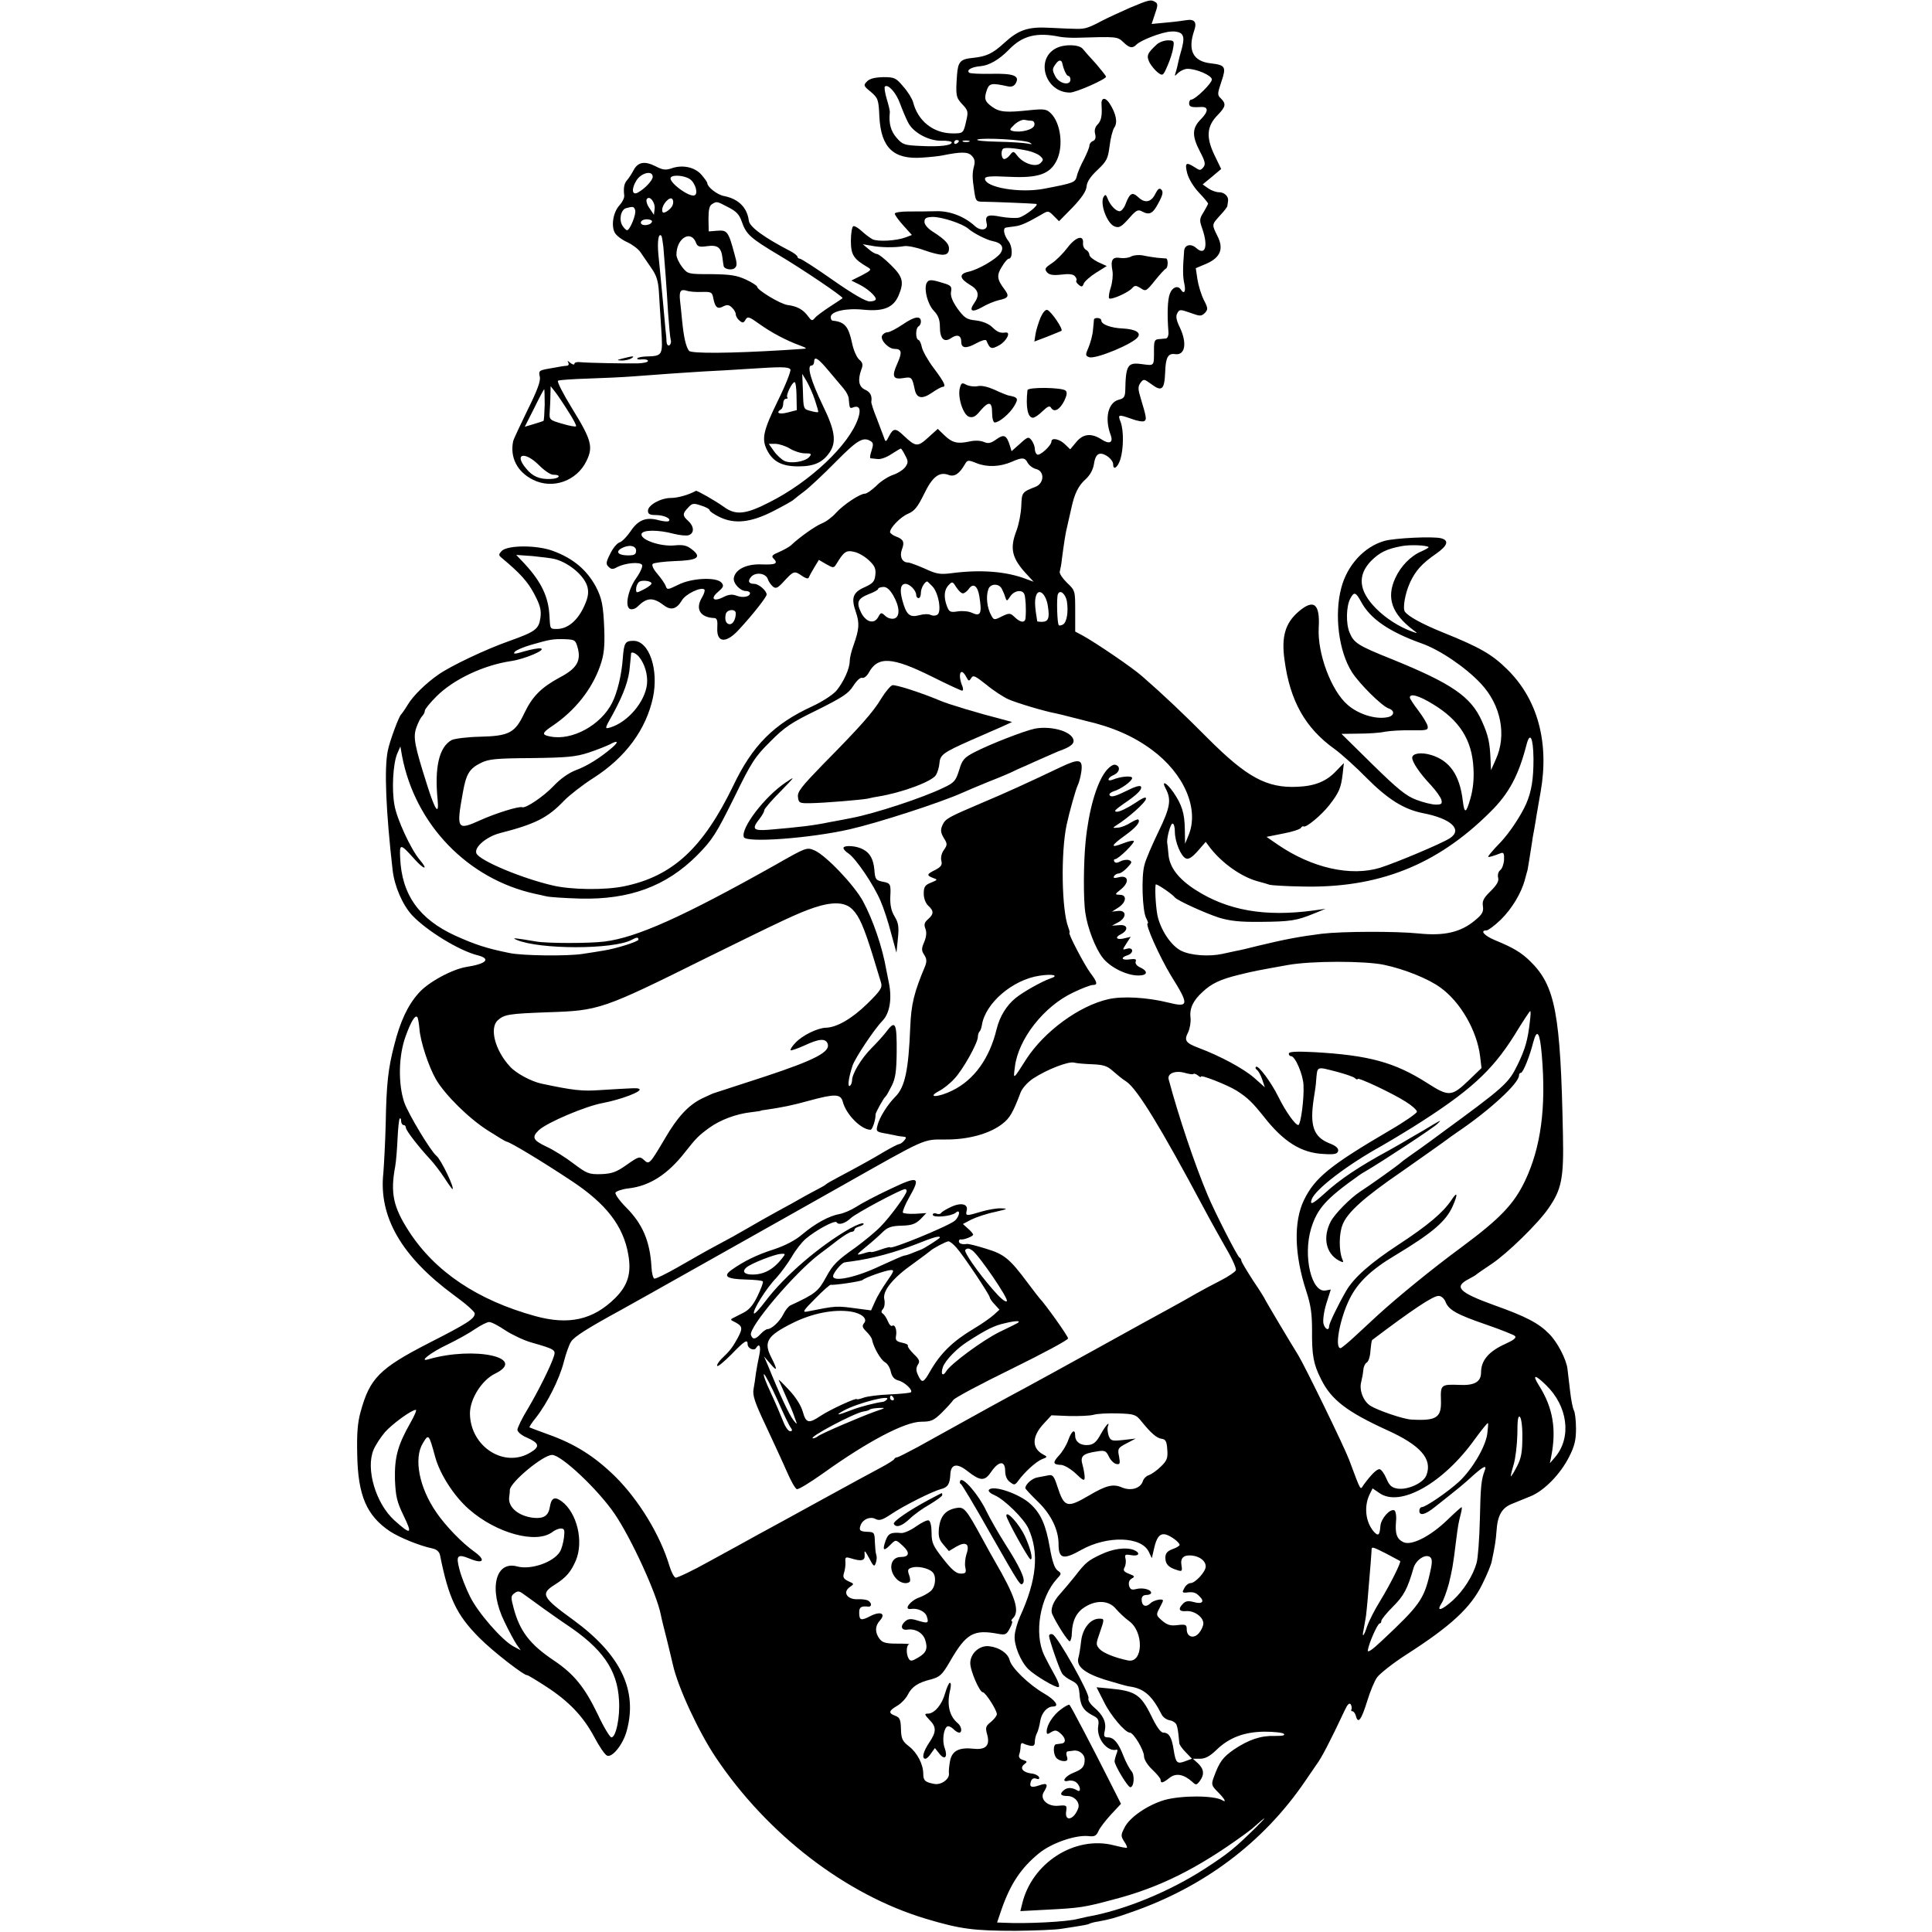<svg version="1.0" xmlns="http://www.w3.org/2000/svg" width="1085.333" height="1085.333" viewBox="0 0 814 814"><path d="M476 3.3c-4.1 1.8-9.5 4.3-12 5.6-2.5 1.4-5.4 2.7-6.5 2.9-2.1.5-3 .5-15.4-.1-9-.5-13 .9-19 6.4-4.9 4.5-7.5 5.7-13.3 6.3-5.2.5-6.2 1.6-6.6 7.4-.6 8.4-.4 9.3 2.2 12.1 2.5 2.6 2.6 3.2 1.7 7-1.2 5.3-1.2 5.3-5.9 5.3-8.1-.1-14.5-5.3-16.5-13.2-.4-1.4-2.2-4.4-4.1-6.5-3.1-3.7-3.7-4-8.5-4-3.4.1-5.7.6-6.8 1.8-1.6 1.6-1.5 1.9 1.6 4.4 3 2.6 3.3 3.2 3.6 10.5.7 13 5.9 18.1 18.1 17.2 3.2-.2 7-.6 8.4-.9 7.9-1.6 10.8-1.6 12.4.1 1.2 1.2 1.5 2.4 1 4.3-.8 3-.8 4.9.1 10.8.6 4 .8 4.3 3.8 4.3 3.3 0 20.4.7 22.2.9 1.7.2-4.4 5-7.2 5.8-1.5.3-5 .1-7.7-.4-5.5-1.1-6.7-.5-5.9 2.8.8 2.8-2.4 3.5-5 1.1-4.5-4.1-10.8-6.5-16.7-6.2-3 .1-8.1.1-11.2.1-3.2 0-5.8.4-5.8.9 0 .6 1.6 2.8 3.6 5l3.6 4-2.6 1c-4 1.5-11.8 1.9-14 .8-1.1-.6-3.1-2.1-4.5-3.4-1.4-1.3-3-2.3-3.6-2.1-.5.2-1 3-1 6.1 0 6 1.1 7.7 7.1 11.2 1.7 1 1.5 1.3-2.5 3.4l-4.4 2.2 3 1.5c3.6 1.7 7.3 5 7.3 6.3 0 .6-1.2 1-2.6 1-1.7 0-7.2-3.2-15.5-9-7.1-5-13.3-9-13.9-9-.5 0-1-.4-1-.8 0-.5-1.5-1.6-3.2-2.5-10.8-5.6-17-10.1-17.3-12.7-.7-5.6-4.4-9.2-10.4-10.4-2.9-.5-7.1-3.8-7.1-5.5 0-.3-1.1-1.9-2.4-3.4-2.8-3.3-8-4.4-12.6-2.8-2.6.9-3.8.7-6.9-.9-4.6-2.3-7.4-1.7-9.2 1.8-.8 1.5-2 3.3-2.6 4-1.3 1.4-1.7 3.2-1.3 6.6.1 1-.8 2.8-2 4.1-2.6 2.8-3.6 8.5-2 11.5.6 1.2 3 3 5.2 4s4.7 2.9 5.6 4.2c1 1.4 3 4.4 4.6 6.7 2.2 3.1 2.9 5.5 3.2 9.9.2 3.1.6 10.3 1 15.8.7 11.3.7 11.4-6.6 11.6-1.7.1-3.3.4-3.5.8-.2.4.7.6 2 .4 1.4-.1 2.5.2 2.5.7 0 .5-1.9.9-4.2 1-6 .1-21.2-.2-24.2-.5-1.4-.2-2.6.1-2.6.7 0 .5-.8.3-1.7-.4-1.1-1-1.4-1-.9-.2.4.8.2 1.3-.6 1.4-1.3.1-2 .2-8.6 1.4-3 .6-3.3.9-2.8 3.1.5 1.8-.9 5.6-5.1 14.1-3.1 6.4-5.9 12.3-6.1 13.2-1.4 6.8 1.7 12.9 8.3 16.2 8.3 4.2 18.5.6 22.6-7.9 2.9-5.9 2.1-8.9-6-22-3.8-6.2-6.5-11.4-6-11.8.5-.3 6.2-.7 12.7-.9 6.4-.2 14.8-.6 18.7-.9 11.8-.9 21.6-1.6 30-2.1 4.4-.2 13-.7 19-1.1 13.6-.9 16.5-.9 17.5.2.4.5-1.9 6.4-5.2 13.1-6.2 12.7-7 16.1-4.7 20.8 2.5 5 6.3 7 13.3 7 6.7 0 10.3-1.7 13.2-6 2.9-4.4 2.2-9.2-3-19.8-4.9-10.2-6.8-16.7-4.7-16.7.6 0 1.1-.7 1.1-1.5 0-2.6 1.6-1.7 6.1 3.7 2.4 2.9 5.3 6.3 6.4 7.6 1.1 1.3 2.1 3.2 2.1 4.3.3 3.8.4 4.1 1.7 3.6 2.8-1.1 3.6.7 2.2 4.7-3.8 11.1-20.2 26.6-37.3 35.2-10.1 5.2-14.3 5.6-19.3 1.9-3.5-2.5-11.2-6.9-11.7-6.7-3 1.7-7.7 3-10.5 3-4.3 0-9.7 3-9.7 5.4 0 1.4.8 1.8 3.3 1.8 3.4 0 6.6 1.5 5.5 2.5-.3.4-2.2.2-4.2-.3-5.3-1.5-8.7-.2-11.9 4.6-1.5 2.2-3.6 4.4-4.6 4.7-1.1.3-2.9 2.5-4 4.8-1.8 3.5-1.9 4.4-.7 5.5 1.1 1.1 1.8 1.2 3.7.1 3.3-1.7 9.5-2.3 10.4-.9.4.6-.7 3.1-2.4 5.5-3.5 4.9-5 12.2-2.6 13.1.8.3 2.2-.1 3.1-1 3.9-3.9 6.5-4.1 11.2-.5 2.9 2.2 5.3 1.5 7.4-2 1.5-2.8 8.2-6 9.6-4.7.3.4-.2 2-1.2 3.6-2.7 4.7-.5 8.2 5.4 8.4 1.1.1 1.4 1.1 1.2 4.2-.3 6.3 3.7 6.6 9.1.7 6.1-6.6 11.7-13.8 11.7-14.8 0-1.6-3.3-4.5-5.2-4.5-2.4 0-2.9-1.2-1.3-3 1.9-2.1 6.2-1.5 7 1 .3 1 1.3 2.4 2.1 3.1 1.3 1.1 2.1.7 4.9-2.4 3.9-4.2 4.2-4.3 7.5-2 1.3.9 2.5 1.3 2.7.7.2-.5 1.2-2.4 2.3-4.2l2-3.3 3.1 1.8c3 1.7 3.2 1.7 4.3-.1 3.1-5.1 4.1-5.9 7.4-5.1 1.7.3 4.5 1.9 6.2 3.5 2.5 2.3 3.1 3.6 2.8 6.2-.3 2.8-1 3.6-4.5 5.2-5 2.2-5.8 4.5-3.7 10.5 1.6 4.7 1.4 7.2-1 14-.9 2.4-1.6 5.4-1.6 6.6 0 3.2-2.5 8.7-5.6 12.5-1.6 1.8-5.9 4.6-10 6.5-16.3 7.5-25.3 16.4-33.5 33.6-12.7 26.2-25.5 38.1-45.9 42.3-8.1 1.7-22.3 1.5-30-.3-13.1-3-31.2-10.6-32.3-13.6-1-2.5 4.2-7 10-8.5 14.9-3.8 20.1-6.5 26.8-13.5 2.2-2.3 7.8-6.7 12.5-9.7 13.5-8.6 22.2-20.4 25.1-33.9 2.5-11.8-1.6-23.9-8.2-23.9-3.5 0-4 .8-4.5 7.3-.5 7-2.3 14.5-4.5 18.8-4.7 9.4-16.9 16.1-26.1 14.2-3.7-.7-3.5-1.5 1-4.5 9.5-6.4 16.7-15.5 20.1-25.4 1.6-4.6 1.9-7.9 1.7-14.9-.4-10.5-1-13.4-3.6-18.4-3.8-7-9.5-11.8-17.8-14.9-6.7-2.6-19.2-2.6-21.8-.1-1.3 1.4-1.4 1.8-.2 2.8 8 6.7 11 10 13.8 15.2 2.6 4.9 3.1 6.9 2.7 10.1-.7 4.9-2 5.9-13.2 9.9-9.7 3.4-24.9 10.6-29.9 14.2-5.2 3.6-10.6 8.9-12.8 12.6-1.2 2-2.5 3.8-2.8 4.1-.9.7-4.8 11.2-5.6 15.2-1.6 7.5-.8 25.6 2 50.3.8 7 4.2 14.7 8.2 19.1 6.1 6.5 19.9 15 27.7 16.9 5.7 1.5 3.6 3.6-4.8 4.9-6.1 1-16.2 6.5-20.1 11-4.6 5.1-7.8 12-10.3 21.9-2.6 10-3.3 16.4-3.6 33.2-.2 7.7-.7 17-1 20.8-2 18.4 7.7 35.1 29.5 51.2 5 3.6 9 7.1 9 7.9 0 2.2-2.9 4.1-19.4 12.5-20.8 10.7-24.8 14.8-28.7 29-1.3 4.7-1.6 9.4-1.4 18 .3 17.3 4 25.7 13.8 32.3 4 2.6 12.5 6.1 17.9 7.2 1.8.4 2.9 1.4 3.2 2.9 3.6 18 6.9 25.1 16.6 34.8 5.4 5.5 19.3 16.3 20.2 15.7.2 0 3.6 2 7.6 4.6 9.8 6.3 15.9 12.7 20.6 21.5 2.1 4 4.5 7.5 5.4 7.8 2.2.9 6.7-4.8 8.2-10.3 4.8-17.2-2.5-32.3-22.5-46.9-13.1-9.5-13.9-11-7.8-14.8 4.9-3.1 6.8-5.4 8.9-10.2 3.4-8.1.5-20.1-5.9-24.9-2.9-2.2-4.4-1.6-5 2.1-.6 3.9-2.5 5.2-6.9 4.8-6.3-.7-10.7-4.4-10.3-8.5.1-.8.3-2.3.3-3.3.3-3.3 14-14.7 17.8-14.7 3.9 0 19.3 14.5 26.4 24.9 7.1 10.5 17.7 33.7 19.4 42.4.2 1.2 1.4 6 2.6 10.7 1.1 4.7 2.3 9.3 2.5 10.4 2.1 9.5 10.9 28.4 18.1 39.1 21.8 32.5 54.8 57.8 88.4 67.9 14.7 4.4 20.2 5.1 38 5.1 8-.1 16.8-.4 19.5-.9 9.8-1.5 10.8-1.7 11.5-2.1.4-.2 2-.7 3.6-.9 5.3-1 6.8-1.4 13.9-3.9 30.7-10.6 55.7-29.4 73.2-55 2.3-3.4 4.6-6.7 5-7.3 2-2.6 5.8-9.9 11.8-22.7 1.2-2.6 2-3.4 2.6-2.6.4.7.5 1.7.3 2.1-.3.4-.1.8.4.8s1.2.9 1.5 2.1c.9 3.4 2.3 1.4 4.7-6.3 1.2-4 3.1-8.6 4.2-10.1 1.2-1.6 6.6-5.9 12.2-9.5 19-12.2 27.2-19.8 32.1-29.7 2-4 3.8-8.4 4-9.7 1.3-6.2 1.7-8.6 2-12.6.4-6.6 2.2-9.8 6.3-11.5 2-.8 5.7-2.3 8.1-3.3 5.8-2.4 12.5-9.3 16.2-16.6 2.3-4.5 2.9-7.1 2.9-11.8 0-3.4-.4-6.9-.9-7.8-.5-.9-1.2-4.6-1.6-8.2-.4-3.6-.9-7.8-1.1-9.3-.5-4-4.2-11.2-7.7-14.7-4.4-4.5-9.7-7.3-23.2-12.1-14.9-5.4-17.1-7.7-10.7-11 1.5-.8 2.9-1.6 3.2-1.9.3-.3 3.2-2.3 6.5-4.5 6.7-4.5 19.6-17.1 23.9-23.4 5.5-7.9 6.5-12.6 6.1-31-1-51.2-3.2-62.8-13.9-73.2-3.7-3.6-7-5.6-14.8-8.8-4.5-1.9-6.4-4.1-3.5-4.1.7 0 3.4-2 6-4.5 4.6-4.5 8.7-11.2 10.2-17 .5-1.7.9-3.5 1.1-4 .2-1 .8-4.7 1.9-11.8.2-1.7.7-4.2.9-5.3.2-1.2.7-3.9 1-6 .4-2.2 1.1-6.6 1.7-9.8 3.7-20.9-1.3-39.2-14.3-51.8-6.2-6.1-11.4-9.1-26.8-15.3-8.9-3.6-14.7-6.8-16.1-8.8-1-1.4.1-7.7 2.1-12.1 2.3-5.1 5.1-8.2 11.2-12.4 4.7-3.3 5.4-5.5 2-6.4-3.3-.9-19.7-.1-23.9 1.1-8.5 2.4-15.7 10.2-18.2 19.8-3 11.3-1.1 26.7 4.5 35.5 3.2 5 12.7 14.4 15.5 15.3 2.7.9 2.4 3.2-.6 3.7-5 1-12.3-1.3-16.8-5.3-6.9-6-12.7-21.7-12.1-32.4.6-10.2-2.1-12.3-8.5-6.8-5.6 4.8-7.3 10.6-5.9 20.4 2.3 17.3 8.8 28.7 21.1 37.5 2.9 2.1 9 7.6 13.7 12.4 8.8 8.8 15.5 13 23.5 14.6 12 2.3 16.9 7 11.3 10.6-3.4 2.2-22.4 10.2-29.3 12.4-12.4 3.8-28.8.1-43.1-9.7l-4.8-3.3 7-1.4c3.8-.7 7.2-1.8 7.5-2.4.3-.5.8-.8 1.1-.6 1 .7 7.5-4.7 10.8-8.9 4.2-5.4 5-7.3 5.7-13.3l.5-4.5-3.2 3.3c-4.1 4.4-9 6.4-16.4 6.7-12.9.6-21.3-4-37.7-20.4-10-10.1-19-18.6-27.5-26-4.1-3.7-19.9-14.4-25.2-17.3l-3.2-1.7v-8.6c0-8.6 0-8.7-3.5-12-1.9-1.9-3.3-4-3-4.7.2-.7.7-3.1.9-5.3.9-6.8 1.5-10.9 2.3-14 .8-3.6.7-3.2 1.7-7.5 1.3-6 2.9-9.3 5.9-12 1.9-1.7 3.2-4 3.6-6.5.4-2.7 1.2-4.1 2.4-4.3 2.1-.4 5.7 2.4 5.7 4.5 0 2.6 1.9 1.3 3-2.1 1.4-4.4 1.5-12.3.1-15.9-1.2-3.1-1-3.2 4.7-1.2 2.4.9 4.8 1.3 5.3.9 1.1-.6.9-1.6-1.5-9.6-1.2-3.9-1.2-4.9-.1-6.5 1.3-1.7 1.5-1.7 4.5.5 4.5 3.4 5.6 2.4 5.9-4.9.2-6.3 1.2-8.1 4.1-7.7 4.3.7 5.3-4.6 2-11.4-1.4-2.9-1.7-4.6-1-5.8.9-1.7 1.2-1.7 5.5-.2 4.1 1.5 4.6 1.5 6.1.1 1.4-1.5 1.4-2-.4-5.5-1.1-2.2-2.3-6.1-2.7-8.7l-.7-4.7 4.5-1.9c5.9-2.6 7.4-6.3 4.6-11.7-2.4-4.9-2.4-4.7 1.1-8.6 1.7-1.8 3.1-3.6 3.1-4 .1-.5.2-1.4.3-2.1.3-1.9-1.5-3.7-3.8-3.7-1.2 0-3.2-.7-4.5-1.6l-2.4-1.7 3.9-3.2 3.9-3.3-2.9-6c-3.5-7.4-3.2-12 1.4-16.7 3.4-3.5 3.7-4.7 1.4-7-1.6-1.5-1.5-2 .2-7.1 2.1-6.2 1.7-7-4.4-7.7-7.5-.8-9.9-5.4-7.1-13.7 1.3-3.6.2-5.1-3.3-4.5-1.1.2-4.8.7-8.3 1l-6.3.6 1.4-4.2c1.2-3.4 1.3-4.4.2-5-1.9-1.2-2.5-1.1-10.8 2.4zm21.9 11.1c.9 1.1.9 2.5.1 5.8-.7 2.3-1.4 5.1-1.6 6.1-.2 1-.6 2.8-1 4-.6 2-.6 2 1 .4 1-.9 2.7-1.7 3.9-1.7 3.8 0 10 2.7 10.3 4.4.2 1.5-7 8.6-8.8 8.6-.4 0-.8.7-.8 1.5 0 1.5.9 1.8 4.7 1.6 3.5-.3 3.6 1.7.4 5-3.9 3.8-4 7.1-.5 13.8 2.2 4.2 2.4 5.3 1.4 6.6-1.2 1.4-1.5 1.4-3.6 0-3.7-2.4-4.3-1.9-3.2 2.5.6 2.3 2.7 5.8 4.9 8.1s3.9 4.4 3.9 4.7c0 .2-.9 1.9-1.9 3.6-1.8 2.8-1.8 3.5-.5 7.1 2.5 7.3 1.2 11.4-2.6 8-2.2-2-4.9-1.4-5.1 1.2-.6 7.5-.6 10.9.1 13.9.7 3.2-.1 4.6-1.5 2.4-1.2-1.9-3.6-1-4.6 1.7-1 2.5-1.2 8.7-.6 16.3.1 1.3-.4 2.5-1 2.6-.7.1-2.2.2-3.2.3-1.6.1-1.9.9-1.9 4.3 0 7.3.3 6.9-5.2 6.2-5.9-.8-6.7.4-6.9 11.2-.1 2.6-.6 3.3-2.7 3.8-4.6 1.2-6.1 7.9-3.4 15 1.1 3.1-.6 3.9-3.8 1.8-4.3-2.8-7.8-2.5-10.7 1l-2.6 3.1-2.3-2.2c-2.3-2.2-5.6-2.8-5.6-1.1 0 1.7-4.9 6.2-6 5.5-.6-.3-1-1.4-1-2.4 0-.9-.6-2.5-1.3-3.5-1.3-1.7-1.6-1.7-4.9 1.3l-3.6 3.2-.7-2.3c-1.4-4.5-2.5-5-5.7-2.7-2.4 1.7-3.4 1.9-5.3 1.1-1.4-.6-3.7-.7-6-.2-5 1.1-7.3.6-10.6-2.6l-2.8-2.7-4.1 3.7c-4.4 4-5.2 3.9-10.2-.8-3.4-3.3-4.4-3.3-6.2.1-1.3 2.6-1.5 2.7-2.1.8-.4-1.1-1.8-4.8-3.1-8.2-1.4-3.4-2.4-6.6-2.3-7 .4-2.5-.4-4.1-2.6-5.1-2.7-1.2-3.2-4.1-1.6-8.5.8-2 .6-2.9-.9-4.2-1.1-1-2.4-4-3-6.9-1.5-7.1-3.1-9-8.2-9.5-.5-.1-.8-.7-.8-1.5 0-2.4 6.5-3.9 13.9-3.1 8.4.8 12.5-.9 14.7-6 2.4-5.7 1.8-7.9-3.3-12.9-2.5-2.5-5.2-4.6-5.9-4.6-.6 0-2.2-.9-3.5-2.1l-2.4-2 3.5.6c3.8.8 10 .9 14 .2 1.4-.2 5 .5 8 1.6 7.8 2.7 10.4 2.7 10.8 0 .3-2.3-1.2-4.1-6.8-7.7-2.1-1.3-3.5-3-3.5-4.1 0-1.6.7-2 3.5-2.1 3.9 0 12.4 2.8 14.9 4.9 2.1 1.9 7.8 4.8 10.4 5.3 3.7.7 4.9 2.6 3.2 5.1-1.8 2.5-9.3 6.9-13.5 7.8-4 .9-3.8 2.8.5 5.4 3.8 2.2 4.4 4.4 1.9 7.9-2.3 3.3-.8 4 3.4 1.6 2-1.2 5.2-2.5 6.9-2.9 4.2-.9 4.7-1.7 2.5-4.6-3.1-4.1-3.4-5.9-1.1-9.5 1.1-1.9 2.4-3.4 2.9-3.4 1.7 0 1.7-5.1-.1-7.4-1.9-2.4-2.5-5.5-1.1-5.7.4-.1 2-.3 3.5-.5 2.8-.3 5.4-1.5 11.3-4.9 3-1.8 3.1-1.8 5.3.4l2.3 2.3 5.7-5.8c3.9-4.1 5.7-6.8 5.9-8.8.1-1.9 1.6-4.2 4.6-7 3.9-3.7 4.4-4.7 5.1-10.1.4-3.3 1.3-6.8 2-7.8 1.5-2.1.7-5.9-2-10.1-1.9-2.9-3.7-2.5-3.4.7.3 4.4-.1 6.6-1.7 8.2-1 1-1.4 2.4-1 3.9.4 1.6.1 2.6-.9 3-.8.3-1.5 1.2-1.5 1.9 0 .8-1.1 3.4-2.3 5.8-1.3 2.4-2.7 5.6-3 7.1-.7 2.7-1.2 2.9-13.7 5.3-10.2 2-25-.5-25-4.2 0-1 2.2-1.2 10.3-.8 12.3.6 17.2-1.2 20-7.1 2.8-5.9 1.6-15.5-2.5-19.6-1.8-1.8-2.8-2-8.7-1.4-10.2 1.1-12.9.9-16.1-1.4-3.2-2.3-3.5-3.5-2.1-7.4 1-2.5 2-2.7 8.8-1.2 1.5.3 2.6-.1 3.3-1.4 1.7-3.1-1-4.1-10.4-3.9-4.8.1-9-.1-9.3-.5-1.2-1.1 1.1-2.4 4.7-2.7 3.7-.3 7.9-2.7 12.1-7 5.7-5.9 11.7-7.4 21.4-5.4 1.7.3 5 .5 7.5.4 16.4-.5 16.8-.5 19.2 1.8 2.7 2.6 3.9 2.8 5.6 1.1 1.9-1.9 10.7-5.3 14.5-5.5 2-.2 4 .3 4.6 1.1zM379.2 43.6c1 2.7 2.5 6.3 3.4 8 2.1 4.2 8.6 7.8 14.1 7.7 2.4-.1 4.3.3 4.3.7 0 1.3-5.1 1.9-13 1.5-6.9-.3-7.7-.5-10.2-3.4-2.5-2.8-3.4-6.2-2.9-10.7.1-.6-.5-3.1-1.3-5.7-.7-2.5-1.1-4.8-.8-5.2 1.3-1.3 4.8 2.6 6.4 7.1zm55.6 7.3c.8.1 1.2.9 1 1.8-.3 1.9-5.6 3.3-9.1 2.5-1.5-.4-1.4-.7.7-2.7 1.4-1.3 3.3-2.2 4.3-2 1 .2 2.4.4 3.1.4zm-.9 9.2c1.2.7 1 .8-.9.4-1.4-.3-7.1-.7-12.7-.8-5.6-.1-9.4-.5-8.5-.9 2.4-.9 20.2.1 22.1 1.3zm-29.9-.7c0 .3-.4.8-1 1.1-.5.3-1 .1-1-.4 0-.6.5-1.1 1-1.1.6 0 1 .2 1 .4zm4.3.3c-.7.2-1.9.2-2.5 0-.7-.3-.2-.5 1.2-.5s1.9.2 1.3.5zm24.7 3.8c1.9.4 4.3 1.4 5.2 2.2 1.5 1.4 1.5 1.7.2 3-1.9 1.9-7.1.3-9.7-3-1.6-2.1-1.8-2.1-3.1-.5-.7 1-1.8 1.8-2.5 1.8-1.1 0-1.6-3.2-.5-4.3.7-.7 5.2-.3 10.4.8zm-158 11c0 1.5-3.3 5-6.2 6.6-2.5 1.4-2.9-1.4-.7-5 2-3.3 6.9-4.5 6.9-1.6zm15.7 1c2.3 1.6 3.6 6.2 1.9 6.8-2.3.9-11.1-5.7-10-7.5.8-1.3 5.8-.9 8.1.7zm-14.9 12.6-.3 2.4-1.8-2.7c-1.1-1.5-1.6-3.2-1.2-3.9 1.2-1.8 3.7 1.5 3.3 4.2zm7.6-1.7c-.3.9-1.5 2.1-2.5 2.7-1.5.8-1.9.6-1.9-.7 0-2.3 3.1-5.7 4.2-4.6.5.5.6 1.6.2 2.6zm23.4.9c3.4 1.7 4.7 3.1 5.7 6 1.9 5.5 3.6 7 16 14.4 9.4 5.6 26.5 17.1 26.5 17.9 0 .1-2.4 1.7-5.2 3.5-2.9 1.9-5.8 4-6.5 4.9-1.1 1.3-1.4 1.2-2.8-.7-2-2.8-4.6-4.3-8.7-4.8-3-.4-12.8-6.3-12.8-7.7 0-.4-2.1-1.8-4.7-3-3.9-1.8-6.6-2.2-14.6-2.3-9.8 0-9.9 0-12.3-3-1.3-1.7-2.4-4-2.4-5.2 0-7 6.2-10.7 8.3-4.9.6 1.5 1.4 1.8 4.7 1.3 4.4-.6 5.9.6 6.4 5 .2 1.5.4 3.1.5 3.4.2 1.3 3.4 1.9 4.6.9 1.1-.9 1.1-2 0-5.8-2.6-9.7-3.1-10.3-7.2-10l-3.7.3-.1-5.3c0-3.8.4-5.6 1.5-6.2 2-1.2 1.9-1.3 6.8 1.3zm-39.2 1.2c.6 1.6-2.2 8.5-3.4 8.5-.4 0-1.3-.9-2-2-1.5-2.5-.6-6.7 1.6-7.3 2.9-.8 3.3-.7 3.8.8zm7.1 4.9c-.5 1.7-4.7 2-4.7.4 0-.8 1.1-1.4 2.5-1.4s2.4.5 2.2 1zm4.8 10.7c.5 5.7 1.3 16 2 27.9.4 5.2.8 10.2 1.1 11.2.3.9 0 1.9-.6 2.3-.6.3-1.1-.4-1.2-1.7 0-1.3-.2-3.4-.4-4.8-.4-4.6-1.4-15.5-1.9-20.5-.3-2.8-.7-7.8-1.1-11.2-.5-5.5 0-9.2 1.2-8 .3.2.6 2.4.9 4.8zm16.3 18.9c4-.1 4.3.1 4.8 3 .8 3.7 1.8 4.4 4.3 3 1.5-.7 2.3-.6 3.5.6.9.8 1.6 2.1 1.6 2.8 0 .8.7 2 1.6 2.7 1.3 1.1 1.7 1 2.5-.4.9-1.5 1.5-1.3 5.7 1.7 5.1 3.7 11.6 7.1 17.1 9.1 3.2 1.2 3.3 1.4 1.1 1.5-1.4.1-4.7.3-7.5.5-22.9 1.4-39.2 1.5-40.2.3-1.3-1.7-2.2-5.6-2.9-12.6-.3-3.1-.7-7.1-.9-8.7-.4-3.9.3-4.8 2.9-4 1.1.4 4 .6 6.4.5zm47.5 45.4c.9 2.7 1.6 5.1 1.4 5.2-.2.2-1.6 0-3.3-.5-2.9-.7-2.9-.9-3.1-8.2l-.3-7.4 1.8 3c1 1.7 2.6 5.2 3.5 7.9zm-7.7-1.5.1 5.9-3.9 1c-3.5.9-5.1.2-2.8-1.3.6-.3 1-1.5 1-2.6 0-1 .5-1.9 1.2-1.9.6 0 .9-.3.5-.6-.7-.8 2-6.4 3.1-6.4.4 0 .8 2.7.8 5.9zm-96.2 6.4c2.1 3.2 3.6 6.1 3.3 6.3-.3.3-2.9-.2-5.9-1.1-5.2-1.5-5.4-1.7-5.2-4.8.1-1.7.3-4.9.3-7.1l.1-3.9 1.9 2.4c1 1.3 3.5 5 5.5 8.2zm-9.9-2.8c-.1 3.5-.3 6.6-.5 6.8-.3.2-2.2.8-4.2 1.4l-3.7 1.1 4-7.9c2.1-4.3 4-7.9 4.2-7.9.1 0 .2 2.9.2 6.5zm137.4 15.4c1.1.7 1.1 1.5.3 4-.6 1.7-.8 3.1-.4 3.2.4 0 1.8.2 3 .3 1.3.2 3.9-.8 5.8-2.1 1.9-1.2 3.7-2.3 3.9-2.3.3 0 1.1 1.3 1.9 2.9 1.3 2.4 1.3 3.1 0 4.9-.8 1.1-3.1 2.6-5.2 3.3-2 .7-5.2 2.7-7 4.6-1.9 1.8-4 3.3-4.8 3.3-2.1 0-9 4.6-12.2 8.1-1.5 1.7-4.1 3.7-5.9 4.4-2.9 1.2-9.4 5.8-13.1 9.3-.8.7-3 1.9-5 2.8-2.7 1.1-3.3 1.7-2.4 2.6 2.2 2.2 1.2 2.8-4.8 2.6-6.3-.3-11.1 2-11.8 5.6-.5 2.2 2.6 5.6 5 5.6 1 0 1.8.4 1.8.9 0 1.5-2.9 2.1-5.6 1.1-1.8-.7-3.3-.6-5.5.5-4.2 2.2-5.8.8-2.4-2.1 2.3-2 2.6-2.6 1.5-3.9-2.1-2.5-12.7-2-18.3.9-4.3 2.1-4.7 2.2-5.2.5-.3-.9-1.9-3.2-3.5-5.1-1.7-1.9-2.5-3.7-2-4.2s4.6-1 9.1-1.2c9.7-.3 11.7-1.5 7.6-4.8-2.3-1.8-3.7-2.2-7.7-1.8-5.9.5-14.2-2.4-13.7-4.8.3-1.8 6.9-1.9 13.6-.1 2.4.6 5.2.9 6.2.6 2.5-.8 2.4-3.7-.1-6-2.5-2.2-2.5-3.1-.1-5.6 1.7-1.9 2.3-2 5.5-.9 2 .6 3.6 1.5 3.6 2 0 .4 1.8 1.7 4.1 2.8 6.3 3.1 13.2 2.4 22.6-2.4 4.1-2.1 8.1-4.3 8.7-4.9.6-.5 2.7-2.2 4.6-3.6 2-1.5 7.9-7 13.1-12.3 9.2-9.3 11.6-10.7 14.8-8.7zm-34.1 3.1c1.8 1.1 4.6 2 6.3 2 2.7 0 3 .2 1.9 1.5-1.7 2-7.7 3-10.5 1.7-1.2-.6-3.2-2.4-4.4-4.1l-2.2-3.1h2.8c1.5 0 4.3.9 6.1 2zm-105.7 7c2.2 2.2 4.8 4 5.9 4 3.8 0 2.8 1.7-1.1 1.8-4.6.2-7.6-1.1-10.3-4.5-5.2-6.2-.5-7.3 5.5-1.3zm205.9-1c.6 1.1 2.2 2.3 3.5 2.6 3.7.9 3.5 6-.2 7.5-5.7 2.2-5.8 2.4-6 8-.1 3-1 7.7-2 10.4-3 7.7-2 11.8 4.6 18.8l2.6 2.8-3-1.1c-8.5-3.3-19.5-4.1-31.6-2.5-4.8.6-6.3.4-11.2-1.9-3.2-1.4-6.4-2.6-7.1-2.6-2.5 0-3.7-2.5-2.6-5.5 1.2-3.1.7-4.3-2.6-5.5-1.3-.5-2.4-1.4-2.4-1.8 0-1.9 4.5-6.5 7.7-7.8 2.6-1.1 4-2.9 6.6-8.2 3.5-7.3 6.4-9.6 10.4-8.1 2.4.9 4.5-.4 6.9-4.6 1-1.7 1.3-1.8 5-.3 4.4 1.7 9.7 1.5 14.6-.6 4.5-2 5.6-1.9 6.8.4zm168.9 35.5c.2.2-1.2 1-3 1.8-4.5 1.9-8.7 6.2-11 11.2-3.9 8.4-1.5 15.1 7.6 22 1.9 1.4 1.9 1.5-.5.6-5.4-1.9-11.3-5.7-15.3-9.8-7.2-7.3-7.9-13.8-2.1-19.9 3.7-3.7 6.6-5.1 12.9-6.3 3.6-.7 10.5-.4 11.4.4zM268 232c0 1.6-.7 2-3.4 2-4 0-5.4-1.4-2.9-2.9 3.1-1.8 6.3-1.3 6.3.9zm-34 3.6c6.3 1.8 12.7 7.5 13.6 12.1.5 2.5 0 4.7-1.9 8.6-2.8 5.6-6.8 8.7-11.1 8.7-2.9 0-2.8.1-3.1-5.5-.4-8-3.4-14.3-10.4-21.9l-3.6-3.8 7 .5c3.9.4 8.1.9 9.5 1.3zm40.4 10.5c-.3.5-1.8 1.6-3.5 2.4-2.7 1.4-2.9 1.4-2.9-.3 0-1 .5-2.3 1.1-2.9 1.2-1.2 6.1-.5 5.3.8zm118.5 1c2.6 2.8 3.9 10.8 2 11.9-.7.5-2 .5-2.8.1-.8-.5-3-.4-4.8.1-4.1 1.1-5.5-.2-7.2-6.6-1.1-4.3-.6-6.6 1.4-6.6 1.8 0 4.5 2.8 4.5 4.6 0 .8.5 1.4 1 1.4.6 0 1-1 1-2.3 0-1.9 1.6-4.7 2.7-4.7.1 0 1.1 1 2.2 2.1zm12.8 2.9c.6 0 1.8-.9 2.5-1.9 1.8-2.6 3.7-1.3 4.4 3 1.2 7.4.6 8.8-3.1 7.1-1.4-.7-4.1-.9-6-.6-3.1.5-3.6.2-4.5-2.1-1.5-3.9-1.2-7.1.7-9 1.5-1.6 1.7-1.5 3.2.9.9 1.4 2.1 2.6 2.8 2.6zm16.4-1.9c.4.8 1.1 2.3 1.4 3.4.7 2 .7 1.9 2.2-.3 1.7-2.5 5.1-2.9 5.9-.8.5 1.4.8 6 .5 9.8-.1 2.3-2 2.3-4.5-.1-2-1.9-2.3-1.9-5.5-.4-3.1 1.6-3.4 1.6-4.4-.3-1.8-3.1-2.4-8-1.3-11.1.8-2.5 4.5-2.6 5.7-.2zm-45.8 2.7c2.8 4.8 3 9 .5 9.8-1.2.3-2.7-.1-3.8-1.1-1.7-1.6-1.9-1.5-3 .5-1.7 3.1-5.1 2.2-7.2-1.9-2.1-4.3-1.5-5.9 3.3-7.8 2.2-.8 3.9-1.8 3.9-2.2 0-.4.9-.7 2.1-.8 1.4-.1 2.7 1 4.2 3.5zm65.2 4.6c.8 5.1.2 6.6-2.6 6.6-1 0-1.9-.1-1.9-.3-1-6-1.1-8.3-.6-10.3 1-4 4.3-1.4 5.1 4zm8-2.1c.7 4.4 0 8.8-1.6 9.8-.7.4-1.6.6-1.8.3-.7-.6-1-11.5-.4-13 .8-2.2 3.2-.3 3.8 2.9zm124 .3c3.8 7.1 11.8 12.6 25.5 17.5 7.7 2.7 18.7 10.2 25 17 8.4 9 10.9 21.7 6.2 31.9l-2 4.5-.2-4.5c-.3-7.1-.9-10.1-3.7-16.3-4.6-10.2-12.6-15.7-37.7-25.9-14.5-5.8-16.2-6.9-18-11.3-1.6-3.8-1.4-11.1.3-14.3 1.6-3 2.3-2.8 4.6 1.4zM310 258.4c0 2.5-1.2 4.6-2.5 4.6-1.6 0-2.3-1.9-1.7-4.3.5-2 4.2-2.3 4.2-.3zm-66.5 14.9c1.3 5.4-.7 8.5-7.8 12.2-7.7 4.2-11.4 7.9-14.8 15-3.9 8.3-6.4 9.6-18.7 9.9-5.3.1-10.7.8-11.9 1.4-5.3 2.9-7.3 11.5-5.9 25.4.6 6.6-1.1 4.1-4.3-6-5.5-17.3-6.1-20.5-4.7-24.6.7-2 1.8-4.2 2.4-4.8.7-.7 1.2-1.7 1.2-2.4 0-.6 2.2-3.3 4.9-6 7.2-7.2 19.9-13.2 31.6-14.9 5.8-.9 14.9-4.8 12.3-5.3-.9-.2-4 .4-6.8 1.2-4 1.2-5 1.3-4.1.2.6-.7 3.7-2 6.8-2.9 8.3-2.4 9.3-2.5 14.3-2.4 4.3.2 4.5.3 5.5 4zm25.7 3.4c2.4 2.9 3.8 7.5 3.4 11.5-.8 7.5-8.1 16.1-15.5 18.3-2.4.7-2.4.6 1.1-5.6 4.7-8.7 6.8-14.5 7.2-20.4.3-2.8.5-5.1.5-5.3.3-.7 2 0 3.3 1.5zm123.3 8.3c6.6 3.3 12.4 6 12.9 6 .4 0 .5-.8.1-1.8-2.1-5-.8-8.5 1.6-4 1 1.9 1.2 1.9 2.1.5.8-1.4 1.6-1 6.4 2.8 3 2.5 7.2 5.2 9.2 6.1 3.6 1.6 15.3 5.1 20.2 6 1.4.3 4.3 1 6.5 1.6 2.2.5 4.7 1.2 5.5 1.4 11.8 2.7 20.6 6.6 28.3 12.3 13.7 10.1 20.1 25.1 15.4 36.2l-1.4 3.4-.1-6c-.1-6.9-1.2-10.4-4.9-15.8-2.8-4-5.1-5.1-3.2-1.5 2.5 4.7 2 7.9-3 18.2-2.7 5.6-5.4 11.8-5.9 14-1.4 4.8-.9 19.4.7 22.4.6 1.2 1 2.2.7 2.2-1.4 0 5 14.2 9.8 22.1 7.7 12.3 7.6 13.5-1.2 11.3-8.9-2.2-19.3-2.8-25.3-1.4-12.3 2.8-26.9 13.6-34.4 25.1-5.8 9.1-5.6 8.9-4.9 3.4 1.4-11.7 12.2-25.5 24.5-31.3 3.7-1.8 7.4-3.2 8.3-3.2 2.2 0 2-1.1-1-5.1-2.5-3.3-9.6-16.9-8.8-16.9.2 0 0-1-.5-2.3-2.8-7.3-3.2-31.3-.7-43.2 1.1-5.2 3.9-15.1 4.7-16.7.5-1 1.2-3.5 1.5-5.7.7-5.3-.9-5.6-8.7-1.9-13.4 6.4-23.5 11-32.8 14.9-14.8 6.3-15.7 6.8-17 9.5-.9 2.1-.8 3.1.5 5.4 1.6 2.5 1.6 2.9.1 5.1-1 1.3-1.4 3.2-1.1 4.5.5 1.8-.1 2.6-2.5 3.9-3.7 1.8-3.8 2.3-1 3.4 2.1.7 2 .8-.9 2-2.5 1-3 1.8-3 4.6 0 2 .8 4.1 1.9 5.1 2.4 2.2 2.4 3.5-.1 5.7-1.5 1.3-1.8 2.2-1.1 4 .6 1.5.4 3.4-.5 5.6-1.2 2.7-1.2 3.6 0 5.4 1.1 1.7 1.1 2.8.4 4.7-4.7 11.2-5.9 16-6.3 26-.7 17.7-2.2 25-6.2 29-3.3 3.3-6.8 8.8-7.6 12.2-.7 2.5-.4 2.7 3.6 3.4 2.3.4 4.5.9 5 1 .4.1 1.4.2 2.3.3 1.3.1 1.4.4.4 1.6-.7.8-1.6 1.5-2.1 1.5-.4 0-3.2 1.4-6.1 3.1-5.3 3.2-11.5 6.6-19.8 11-2.5 1.3-4.7 2.6-5 2.9-.3.3-1.6 1.1-3 1.8s-4.3 2.3-6.5 3.5c-2.2 1.3-7.1 4-11 6.1-3.8 2.1-9 5-11.5 6.5-5.5 3.2-8.2 4.7-15.7 8.7-3.2 1.7-9.8 5.5-14.7 8.3-4.9 2.8-9.4 5-9.9 4.8-.5-.1-1.1-2.3-1.2-4.7-.6-11-3.7-18.3-10.8-25.4-2.6-2.6-4.6-5.4-4.4-6.1.3-.6 2.8-1.5 5.5-1.8 8.9-1 16.5-5.9 23.7-15.1 4.8-6.1 5.8-7.1 10.3-10.4 4.7-3.4 11.4-5.9 17.7-6.6 2.2-.3 4-.5 4-.6 0-.1.9-.3 2-.4 6.9-1 11.4-1.9 18.2-3.8 11-3 13.5-3 14.4.4 1.4 5.4 7.8 11.8 11.7 11.8.8 0 2.2-4.4 2.1-6.5 0-.7 3.4-6.9 4.2-7.5.4-.3 1.5-2.3 2.6-4.5 1.6-3.1 2-6.2 2.1-14 .1-12.1-.5-13.8-3.9-9.4-1.3 1.8-4.3 5.1-6.6 7.4-4.4 4.4-8.3 10.9-8.3 13.7 0 .9-.4 1.9-.9 2.3-1.1.6-.6-3.3 1.1-8.5 1-3.1 9.1-15.3 12.6-18.9 3.1-3.2 4.1-9.3 2.7-16.1-.3-1.4-.8-3.9-1.1-5.5-1.6-9.4-5.6-21-9.8-28.8-3.7-6.8-15.6-19.3-20.4-21.4-3.3-1.4-3.5-1.3-16.5 6.1-39 21.9-58.4 30.6-72 32.3-6.3.8-23.9.8-28.7 0-9.5-1.6-10.6-1.7-8.3-.7 9.7 4.1 40.7 4.1 48.4 0 2.2-1.2 2.9-1.2 2.9-.1 0 .8-9.4 3.8-14.7 4.6-1.6.3-5.5.9-8.8 1.4-6.2 1-25.7.8-31-.4-9.8-2-14.2-3.5-22.5-7.2-15.4-7-22.8-17.4-23.4-33-.3-6 .1-5.9 5.8.4 4.2 4.8 6.4 5.2 2.4.5-3.7-4.4-9.6-17.1-10.6-23-1.2-6.6-.6-17.2 1.1-21.5l1.4-3.2.7 4c5.5 28.9 27.7 51.9 56.1 58.1 1.1.2 3.1.7 4.5 1 1.4.4 7.9.8 14.5 1 20.8.5 36.2-5.2 49.2-18.2 6.5-6.6 8-9 15.5-24.1 7.4-15.2 8.9-17.5 15.4-23.9 6-6.1 8.9-8 19.8-13.3 10.6-5.3 13.1-6.9 15.1-10.1 1.5-2.3 3-3.7 3.8-3.4.7.2 1.9-.7 2.7-2.1 3.8-7.1 9.8-6.8 26.5 1.5zm211.1 11.6c11.3 6.8 16.6 15.1 17.2 27 .3 4.8-.2 9.1-1.3 12.9-1.8 6.3-2.5 6.5-3.2.8-1.3-10.8-5.5-16.8-13.3-19.2-4.3-1.3-8-.7-8 1.2 0 1.8 3.3 6.7 7.8 11.4 2.2 2.4 4.2 5.2 4.5 6.3.4 1.7 0 2-2.4 2-1.5 0-5.2-.9-8.1-2-4.3-1.6-7.8-4.4-18.5-14.9l-13.1-12.9 7.2-.1c3.9 0 8.9-.3 11.1-.8 2.2-.4 7.2-.7 11.2-.6 6.5.1 7.1-.1 6.8-1.8-.2-1-2-4-3.9-6.5-2-2.6-3.6-5.1-3.6-5.5 0-1.9 3.9-.8 9.6 2.7zm42.5 23.1c0 8.6-.8 13.7-3.1 19-2.2 5-7.1 12.3-10.8 16.2-1.5 1.5-3.4 3.6-4.2 4.6-1.4 1.7-1.3 1.8.5 1.3 1.1-.3 2.7-.9 3.7-1.3 1.3-.5 1.6 0 1.5 2.7-.1 1.8-.8 3.8-1.6 4.4-.8.6-1.2 2-.9 3.2.4 1.4-.5 3-3.1 5.6-3 2.9-3.7 4.2-3.3 6.5.3 2.3-.3 3.4-3.5 6-5.9 4.9-12.9 6.5-23.5 5.4-9.9-1-32.3-.9-40.8.1-9.6 1.2-15.8 2.4-27 5.1-3.6.9-7.6 1.9-9 2.1-1.4.3-4.1.9-6 1.3-5.6 1.2-13.2.7-17.3-1.3-4-2-8.1-7.8-9.8-13.9-.8-2.9-1.4-11.2-1-14 .1-.7 6.8 3.8 8.1 5.4 1 1.3 12.7 6.6 18.5 8.5 4.6 1.4 8.8 1.9 17.5 1.8 12.7-.1 15.3-.5 22.6-3.5l4.9-2-5 .7c-20.6 2.8-36.4 0-50-8.8-7.1-4.6-10.8-9.5-11.2-14.9-.2-2.1-.4-4.2-.5-4.6-.4-1.7 1.3-8.3 2.2-8.3.6 0 1 1.5 1 3.4 0 4.3 2.6 10.5 4.7 11.3 1.1.5 2.7-.6 5-3.2l3.3-3.8 2.1 2.8c5 6.3 12.8 11.8 19.4 13.7 2.2.6 4.7 1.3 5.5 1.6.8.2 6.7.6 13 .7 32.5.9 57.4-8.9 80-31.5 7.8-7.7 11.8-15.3 15.1-28 1.5-6 2.9-3.4 3 5.7zM257.9 315c-5 4.3-10.6 7.8-15.3 9.5-3.1 1.2-6.6 3.7-9.5 6.8-4 4.2-11.6 9.4-13.1 8.8-1.4-.5-11.3 2.6-17.7 5.5-9.7 4.4-10.1 3.8-7.3-11.6 1.4-8 2.8-10.2 7.7-12.6 3.2-1.6 6.4-1.9 21.3-2 14.8-.2 18.5-.5 24-2.3 3.6-1.2 7.6-2.8 9-3.5 3.4-1.9 3.8-1.1.9 1.4zm101.3 68.2c2.8 2.8 4.8 7.4 8.5 19.3 1.5 4.9 3.1 10.1 3.5 11.5.6 2.1-.1 3.3-5.7 8.8-6.5 6.4-13 10.1-17.5 10.2-3.6.1-10.1 3.3-12.9 6.4-1.4 1.4-2.2 2.8-2 3.1.3.2 2.9-.7 5.8-2 6.2-2.9 8.9-3.1 9.8-.8 1.3 3.4-5 6.8-26.5 13.9-11.4 3.7-20.9 6.8-21.2 6.9-.3 0-2.6 1.1-5.2 2.3-5.7 2.8-10.3 7.7-15.6 16.8-6.5 11-6.7 11.2-8.9 9.1-1.8-1.6-2.2-1.5-7.3 2.1-4.4 3.1-6.2 3.7-10.8 3.9-5.1.1-5.9-.2-11.6-4.5-3.4-2.6-8.5-5.8-11.4-7.1-5.7-2.7-6.3-4-3.1-7 3.5-3.2 19.7-10.1 27-11.4 7.8-1.5 16.9-5 15.2-5.9-.8-.5-1.8-.4-16.8.5-7.2.5-11 .1-24.2-2.7-4.4-.9-10.9-4.4-13.4-7.2-6.4-6.9-8.8-16.4-5.1-19.6 2.7-2.4 4.7-2.7 20.7-3.3 22-.7 23-1 67.5-23.1 32.9-16.2 37.8-18.5 45-21 7.9-2.6 13.1-2.4 16.2.8zm223.9 23.3c8.6 1.8 18.8 5.9 23.8 9.6 8.4 6 15.4 18.2 16.7 28.9l.6 5-5.2 5c-7.4 7.1-8.5 7.2-17.7 1.3-13.8-8.8-24.7-11.7-47.5-13-7.8-.4-10.8-.2-10.8.6 0 .6.4 1.1 1 1.1 1.7 0 5.1 7.9 5.2 12.3.3 5.8-1.2 16.7-2.2 16.7-1.3 0-5.4-5.8-8.4-11.9-3-6.1-8.5-13.5-9.4-12.6-.4.3-.2.9.4 1.3.6.4 1.6 2.2 2.2 4l1.1 3.3-4.5-4c-4.5-3.9-14.3-9.2-23.4-12.6-5.5-2.1-6.2-3.1-4.4-6.6.7-1.5 1.2-4.3 1-6.1-.5-3.9 1.1-7.3 5.1-10.9 3.7-3.5 7.5-5.3 15.3-7.2 6.5-1.6 7.7-1.8 20.5-4.1 9.8-1.8 32.5-1.8 40.6-.1zm-140.7 5.8c-3.6 1.3-11.3 5.6-14.5 8.2-3.9 3.2-6.7 7.8-8 13.1-3 12.4-9.5 21.4-18.7 25.9-5.9 2.9-11 3.1-5.6.2 1.8-.9 4.7-3.2 6.5-5.2 3.6-3.8 9.8-14.9 9.9-17.6 0-.9.3-1.9.7-2.3.4-.3.8-1.6 1-2.7 1.4-9.2 12.9-19.1 24.2-20.8 5.8-.9 8.6-.1 4.5 1.2zm202.2 17.9c-.9 8.1-2 11.8-5.2 18.4-3.8 7.8-5.3 9.2-32.4 29-5.2 3.9-11.1 8.1-13 9.4-1.9 1.3-3.7 2.7-4 3-.6.7-13.2 9.7-17 12.1-4.1 2.7-10.6 9.3-12.3 12.5-3.5 6.7-2.1 13.5 3.4 16.5 2 1 2.1.9 1.4-.7-1.4-3.5-1.4-10.7.2-14.5 2-5.1 9-11.4 24.9-22.3 7.1-5 14.8-10.4 17-12 2.3-1.7 5.2-3.8 6.4-4.6 13.5-9.1 26-20.6 26-23.9 0-.6.3-1.1.8-1.1.9 0 3.7-6.9 5.2-12.9 1.6-6 2.8-4.2 3.6 5.4 1.9 22.2-.4 39-7.1 53.1-4.7 9.8-10.6 15.9-26.5 27.7-12.9 9.5-26.8 20.9-35.5 28.8-2.2 2-6.5 6-9.5 8.8-3 2.8-5.8 5.1-6.2 5.1-2.6 0-.3-12.4 3.8-20.7 3.4-6.9 9.1-12.4 19.4-18.5 15.6-9.4 21.3-14.3 24.1-20.7 2.2-5 2-6.4-.5-2.6-3.5 5.3-10 10.8-22.4 18.9-11.9 7.8-18.8 13.9-22.1 19.6-3.5 6.1-7.1 13.6-7.1 14.7 0 2.2-1.8 1.4-2.4-1.1-.3-1.3.2-5.1 1.2-8.3l1.9-6-2.1.4c-6 1.2-9.7-14.4-6.2-26.1 2.6-8.4 6.2-12.5 20.2-22.4.5-.4 1.8-1.2 2.7-1.7 7.2-4.2 28.6-18.3 30.2-19.9 1.9-1.8 1.8-1.8-1.5.1-1.9 1.2-6 3.6-9 5.3-3 1.8-7.3 4.3-9.5 5.5-12.9 7-21 12.4-27.5 18.4-4.9 4.4-6.3 5.1-5.3 2.3 1.7-4.3 15.1-14.5 29.4-22.4 2.5-1.4 8.3-4.9 13-7.8 24-15.1 33.4-23.6 43-38.9 3.4-5.6 6.4-10.1 6.6-10.1.3 0 .2 1.9-.1 4.2zm-467.9 3.1c.4 5.6 3.9 16.1 7 21.5 3.9 6.6 13.9 16.5 22 21.6 3.9 2.5 7.4 4.6 7.7 4.6 1.2 0 14.7 8.1 27.5 16.6 14.5 9.6 21.7 18.9 23.8 30.9 1.4 7.9-.1 13-5.5 18.4-9.3 9.2-19.5 11.5-33.7 7.6-24.3-6.7-42.2-18.7-53.2-35.7-6.6-10.2-7.9-16.1-5.8-27.3.4-2.2.8-7.5 1-11.8.2-4.3.6-8.1.9-8.4.3-.4.6.1.6 1s.5 1.7 1 1.7c.6 0 1 .5 1 1.1 0 1.2 5.3 8 10.3 13.4 1.5 1.6 4.2 5.1 5.9 7.7 1.7 2.7 3.3 4.8 3.4 4.8 1.2 0-4.8-12.5-6.7-14-2.4-1.9-11.9-17.7-13.6-22.6-2.6-7.8-2.4-19.6.6-27.8 2.2-6.1 4-9.1 4.9-8.1.3.3.7 2.5.9 4.8zm283.5 15.1c4.6.2 6.3.7 8.5 2.7 1.6 1.4 4.2 3.6 6 4.7 4.6 3.3 14.2 18.9 32.6 53.4 2.6 4.9 6.8 12.4 9.3 16.8 2.6 4.4 4.4 8.5 4.1 9.2-.3.7-3.1 2.6-6.4 4.3-3.2 1.6-7.8 4.1-10.3 5.5-2.5 1.5-8.1 4.6-12.5 7-9 4.9-8.6 4.7-28.5 15.7-17 9.4-24.7 13.6-31.5 17.3-4.4 2.3-19.2 10.4-44.9 24.7-4.3 2.3-8.2 4.3-8.6 4.3-.5 0-1 .3-1.2.7-.2.5-2.8 2.1-5.8 3.7s-14.3 7.7-25 13.6c-10.7 5.9-22.6 12.4-26.5 14.5-3.8 2.1-13 7.2-20.4 11.2-7.3 4.1-13.9 7.2-14.5 7-.7-.3-1.8-2.5-2.5-4.8-3.9-13.1-12.9-27.9-23-37.9-8.6-8.4-16.8-13.6-28-17.6-4.2-1.5-7.8-2.9-8-3-.2-.2 1-2 2.7-4.1 4.8-6.1 9.9-16.3 11.7-23.3.9-3.6 2.3-7.5 3.1-8.7 1.3-2.1 6.8-5.6 20.9-13.3 3.3-1.8 18.4-10.3 33.5-18.8 15.1-8.5 29.5-16.6 32-18 2.5-1.4 14.9-8.4 27.5-15.5 36.3-20.5 34.2-19.6 43.8-19.6 9.5.1 18.6-2.4 23.9-6.5 3.2-2.4 4.6-4.8 7.8-13.3.7-1.8 2.9-4.3 5.3-5.9 5.8-3.8 14.8-7.3 17.2-6.7 1.1.3 4.6.6 7.7.7zm103.2 3.2c3.3.9 6.7 2 7.4 2.6.6.6 1.2.8 1.2.4 0-.9 14.9 6.1 20.3 9.6 2.6 1.6 4.7 3.5 4.7 4.2 0 .6-5.3 4.3-11.7 8-24.9 14.6-31.3 19.8-35.9 29.2-4.4 9.1-4.1 23 1 38.5 1.9 5.8 2.4 9.5 2.4 16.4-.1 10.5.6 14.3 3.8 20.6 4.3 8.7 10.9 13.7 27.7 21.4 14.2 6.4 19.3 12.2 16.7 19-1.2 3.3-7.8 6.3-12.1 5.7-2.5-.4-3.5-1.2-4.8-4.3-.9-2.1-2.2-3.9-2.9-3.9-1.2 0-3.5 2.3-6.6 6.5-1.6 2.3-.9 3.6-6.2-10.5-2.1-5.6-18.7-39.6-21.4-44-3.5-5.6-14-23.3-14-23.5 0-.2-2.2-3.8-5-7.9-2.7-4.2-5-8-5-8.5s-.4-1.1-.8-1.3c-.8-.3-10.4-19.1-13.4-26.3-5.4-12.8-12.2-33-16.4-48.7-.7-2.5 2.7-3.9 6.7-2.8 1.8.5 3.5.8 3.7.5.3-.3 1.1 0 1.9.6.7.6 1.3.9 1.3.5 0-.9 11.1 3.5 15 5.9 4.7 3 6.8 5.1 11.5 11 8.3 10.6 15.8 15.3 25.2 15.7 4.6.3 5.8 0 6.1-1.3.2-1.1-1-2.2-3.7-3.2-6.7-2.7-8.3-7.4-6.6-18.7.5-3 1-6.4 1-7.5.6-6.5-.1-6.2 8.9-3.9zm45.6 96.8c1.3 3.5 4.7 5.4 17.2 9.7 6.1 2.1 11.6 4.3 12.1 4.8.7.7-.5 1.7-3.8 3.2-7.2 3.2-10.5 7-10.5 12.2 0 3.9-2.8 5.5-9 5.2-7.8-.3-8.1-.1-7.9 6.3.3 7.5-1.8 8.9-12.4 8.3-3.3-.1-14.3-3.9-17.3-5.8s-4.8-6.6-3.9-10c.4-1.6.8-3.8.9-5.1.1-1.3.7-2.7 1.4-3.1.8-.4 1.5-2.7 1.6-5 .2-2.3.5-4.3.7-4.5 16.8-12.7 25.6-18.6 28-18.6 1.1 0 2.3 1 2.9 2.4zm-396.1 12.1c2.9 1.9 7.8 4.2 10.9 5.1 9.9 2.8 10.4 3.2 9.6 5.7-1.2 4-6.7 15-11.1 22.4-2.4 3.9-4.3 7.9-4.3 8.7 0 .9 1.8 2.4 4 3.3 5.2 2.3 5.6 3.8 1.6 6.2-11.1 6.9-25.5-2.4-25.6-16.4 0-6.1 5-14 10.5-16.7 14-6.8-8.6-11.7-28-6.1-4.3 1.3.8-2.8 8-6.2 3.9-1.9 9.2-4.8 11.6-6.5 2.4-1.6 5.1-3 6-3 1 0 4 1.6 6.8 3.5zm438.5 23.1c9.1 8.8 10.8 21.8 4 30.1l-2.4 2.8.6-3c2.2-11.3.7-20.4-5.1-29.6-3.1-4.9-1.9-5 2.9-.3zm-478.5 15.9c-5.4 9.5-6.7 14.6-6.5 23.8.3 7.2.8 9.4 3.7 15.4 3.8 7.8 3.1 8.2-4 1.8-7.8-7.1-12.1-21.7-8.7-29.7.9-2.1 3.1-5.4 4.8-7.4 3.1-3.5 11.2-9.4 13-9.4.5 0-.6 2.5-2.3 5.5zm307.8-.9c4.2 5.2 6.6 7.3 8.7 7.6 1.7.2 2.2 1.1 2.4 4.5.3 3.6-.1 4.7-2.7 7.2-1.6 1.6-3.9 3.2-5 3.6-1.1.3-2.3 1.5-2.6 2.6-1 3-5 4.2-8.8 2.6-3.7-1.6-6.6-.9-13.9 3.4-9.2 5.4-10.4 5.1-13.3-3.8-1.4-4.4-2-5.1-3.8-4.7-1.2.2-3.3.6-4.7.9-2.2.4-5 2.9-5 4.5 0 .3 2.5 3 5.5 5.9 5.4 5.3 8.5 11.7 8.5 17.7 0 6.2 2 6.7 9.6 2.4 10.9-6.1 25.3-5.7 28.4.8l1.3 2.7.9-3.9c1.1-5.1 2.6-6.8 5.2-6 2.2.7 5.6 3.3 5.6 4.3 0 .4-1.3 1.2-3 1.8-2.2.8-3 1.8-3 3.6 0 2.7 1.3 4.1 4.9 5.2 2.1.7 2.3.5 1.9-1.9-.6-3.2.9-4.6 4.5-4.2 3.3.4 5.7 2.3 5.7 4.6 0 2.2-4.4 7-6.4 7-.8 0-2 .9-2.6 2.1-1 1.7-.9 2 .7 1.9 3-.4 4.1-.1 5.7 1.6 2.3 2.2 1.1 3.4-2.4 2.4-2.2-.6-3.4-.5-4.5.6-2.3 2.3-1.8 3.5 1.4 3.2 3.3-.2 7.1 2.5 7.1 5.2 0 1-.8 2.8-1.8 4-2.1 2.6-5.2 1.8-5.2-1.5 0-2-.4-2.2-3.9-1.8-3 .4-4.4-.1-6.5-1.9-2.5-2.2-2.6-2.4-1.1-5.2.8-1.5 1.5-3 1.5-3.2 0-1.1-4.1-.2-5.4 1.2-1.9 1.8-3.6 1-3.6-1.7 0-1.2.7-1.9 2-1.9 1.1 0 2-.4 2-.9 0-1.4-3.5-2.3-6.3-1.6-1.9.5-2.5.2-3-1.4-.3-1.4.1-2.4 1.1-3 1.5-.8 1.3-1.1-1.1-2-2.2-.9-2.6-1.4-1.9-2.7.5-.9.7-2.6.4-3.7-.4-1.7-.1-1.9 2.2-1.5 3.5.7 4.4-.9 1.2-2.2-3.3-1.2-8.7-.5-13.9 2-5.3 2.5-6.4 3.4-10.7 9-1.9 2.4-4.8 5.8-6.3 7.5-3 3.2-4.3 6.7-3.3 8.7 1.8 4 6.5 11.3 7.3 11.3.4 0 .9-1.6.9-3.5.2-5.3 2-8.8 5.6-11 4.9-3 10.1-2.7 13 .9 1.3 1.5 3.7 3.8 5.5 5.1 6.3 4.5 6 17.8-.4 16.6-5.4-1.1-10.4-3.1-12-4.8-1.6-1.8-1.6-2.2 0-6.7 2.1-6.1 2.1-6.1-.2-6.1-3.7 0-7 4.1-7.6 9.5-.3 2.7-.8 5.8-1.1 6.8-1.1 3.6 2.2 6.5 10.8 9.3 4.6 1.4 9.2 2.7 10.3 2.9 6.4.8 9.8 3.7 14 12 .6 1.1 2.1 2.1 3.3 2.3 1.3.2 2.6 1.1 2.9 1.9.5 1.4.7 2.6 1.2 7.9.1.6 1.3 2.3 2.7 3.7l2.6 2.7-2.7 1c-3.6 1.4-4.1.8-5-4.7-.8-5.4-2-7.3-4.4-7.3-1.1 0-2.9-2.6-5.1-7.2-4.4-8.9-6.7-10.4-17.7-11.4l-5.3-.5 3.1 6.1c2.8 5.8 9 13 10.9 13 1.6 0 6 7.4 6 9.9 0 1.4 1.4 3.7 3.5 5.7 1.9 1.8 3.5 3.7 3.5 4.3 0 1.6.9 1.4 3.7-.8 2.7-2.2 6-1.6 9.6 1.6 1.6 1.5 1.8 1.5 3.2-.3 2-2.7 1.8-5-.7-7.4l-2.2-2h3.1c2.1 0 4.1-1.1 6.7-3.6 5.4-5.3 11.8-7.7 20.3-7.8 4 0 7.7.4 8.2.9.7.7-.6.9-3.7.9-5.9-.2-11 1.5-17.3 5.7-4.7 3.3-6.1 5.1-8.5 11.7-1.1 3-1 3.5 1.7 6.2 2.8 2.8 3.9 4.7 1.9 3.5-3.4-2.1-17.3-2.1-24.4-.1-7.1 2.1-14.7 7.3-16.8 11.6-1.6 3.1-1.6 3.6-.2 5.8.9 1.3 1.4 2.5 1.2 2.7-.2.2-2.6-.3-5.4-1-16.5-4.3-34.8 7.4-38.8 24.9l-.7 2.8 11.3-.6c13.7-.7 15.7-1 27.6-4.2 19.5-5 35.5-13 55.1-27.2 1.3-.9 2.9-2.2 3.6-2.7 6.4-5.7 6.9-5.8 1.5-.4-8.9 8.7-11.2 10.6-21 17-15.2 9.9-34.5 17.8-50 20.5-1.4.3-3.2.7-4 .9-4.2 1.2-21.4 2.1-31.2 1.6l-2.7-.1 1.8-5.3c3.8-11 8.3-17.7 15.9-23.9 5.3-4.3 15.4-7.8 20.9-7.2 2.4.3 3.2-.1 4.1-2.1.6-1.4 3-4.5 5.3-7l4.2-4.5-5.2-10.3c-6.5-12.9-15.9-30.9-16.5-31.4-.2-.3-1.9.6-3.6 1.9-3.3 2.4-6 6.6-6 9.3 0 1.3.3 1.3 1.9.3 1.7-1 2.3-.9 4.1.7 2.1 1.9 2.2 3.9.2 4.1-.7.1-1.6.2-2.2.3-1.4.1-1.3 4.4.2 5.9.7.7 2 1.2 3.1 1.2 1.4 0 1.7-.5 1.2-2-.4-1.1-.2-2.1.4-2.1.6-.1 1.7-.2 2.4-.3 2.3-.4 4.7 1.5 4.7 3.7 0 3-.9 4.1-4.7 5.6-3.6 1.4-5.4 4.2-2.2 3.4 1-.3 2.6 0 3.4.7 1.8 1.5 2.1 4.5.3 3.3-2-1.2-4.1-1.3-5.5-.1-2 1.6-1.5 2.5 1.4 2.5 3 0 5.4 2.7 4.6 5.1-1.7 4.9-5.8 6-5.1 1.4.4-2.6.2-2.7-3.2-2.4-4.6.5-8.1-2.8-6.2-5.8 2-3.2 1.5-4-1.9-2.8-3.4 1.2-4.4.7-3.5-1.8.4-1 1.2-1.4 2.2-1 1 .4 1.4.1 1.2-.6-.3-.7-1.8-1.5-3.4-1.6-3.5-.5-4.9-2.3-2.8-3.9 1.3-1 1.3-1.2-.6-1.8-1.4-.4-1.9-1.2-1.6-2.2.3-.8.6-2.4.6-3.4 0-1.1.4-1.7 1-1.4.5.3 1.9.8 3 1 1.5.3 2-.2 2-1.6 0-1.1.4-2.8.9-3.7.5-.9 1.1-3.3 1.4-5.2.6-3.4 2.9-6 5.4-6 2.8 0 1-2.7-3.8-5.5-6.4-3.7-13.7-10.8-14.5-14-.7-2.9-4.3-5.4-8.6-5.9-4-.5-7.9 2.9-8 7-.1 3.1 3.9 12.4 5.3 12.4 1.1 0 5.9 7.5 5.9 9.2 0 .7-1.1 2.1-2.5 3.3-2.2 1.7-2.4 2.4-1.6 5.2 1.3 4.6-.4 6.6-5.5 6.1-6.3-.7-9.2.8-10.1 5-.4 2.1-.6 4.4-.5 5.3.4 2.4-3.2 5.1-6.2 4.5-3.8-.7-4.6-1.4-4.6-4.2 0-4-2.5-8.9-6-11.6-2.8-2.2-3.3-3.2-3.4-7.3-.1-4-.5-4.9-2.4-5.6-3-1.1-2.8-2.1.8-4.2 1.7-1 3.7-3.1 4.5-4.7 1.7-3.4 4.3-5.1 10-6.5 3.5-1 4.5-1.9 7.7-7.4 6.9-12 10-13.7 20.5-11.7 2.9.5 3.4.3 4.8-2.4.9-1.6 1.2-3 .8-3-.4 0-.2-.5.5-1.2 3-3 1-9.2-7.8-24.3-1-1.7-3.2-5.7-5-9-7.1-13-7.8-13.8-11.3-13.1-4.4.9-6.5 3.4-7.1 8.4-.3 3.5 0 4.8 1.9 7l2.3 2.7 3.2-1.9c4-2.3 5.7-1.1 4.2 3.2-.5 1.6-.8 4.1-.5 5.5.5 2.3.2 2.7-1.9 2.7-1.9 0-3.8-1.6-7.4-6.2-4.3-5.5-4.9-6.8-4.9-11 0-2.7-.5-5-1.2-5.2-.6-.3-3 .9-5.3 2.5-2.2 1.6-5.1 2.9-6.3 2.8-4.4-.4-5.5.2-6.6 3.3-1.4 4-.8 4.5 1.8 1.9s2.4-2.6 5.6.3c3 2.8 2.6 4.6-1 4.6-4.3 0-5.4 5.3-1.9 9.1 1.7 1.9 4.5 2.5 5.7 1.3.3-.3.2-1.7-.3-2.9-.7-2-.5-2.5 1.1-3 2.3-.8 6.8.1 8.6 1.7 1.9 1.5 1.6 6.2-.5 8.1-1 .9-3.3 2.2-5 2.8-3.7 1.3-6.6 5.2-3.5 4.8 3-.5 6.2 1.1 6.8 3.2.9 2.8.5 3-3.8 1.7-2.8-.9-4-.8-5.2.2-2.3 1.9-1.9 4 .8 3.6 3.3-.5 6.5 1.3 7.5 4.3 1.2 3.7.5 5.5-3 7.5-2.5 1.5-3.2 1.6-3.9.5-1.2-1.9-1.1-5.7.1-6.1.6-.2-1.7-.3-5-.3-4.7 0-6.2-.4-7.4-2-2-2.6-2-5.4.1-7.7 2.7-3 .3-4.1-4-1.9-4 2.1-4.7 1.8-4.7-1.6 0-2.2.9-2.7 3.8-2.4 1.5.2 1.6-1.5 0-2.5-.6-.4-2.6-.7-4.4-.6-4.4.2-6.5-2.9-3.4-5.1 2-1.4 1.9-1.4-.6-2.5-2-1-2.4-1.7-1.8-3.5.4-1.2.7-3.3.6-4.6-.2-2 .1-2.2 2.1-1.6 4.8 1.5 6.2 1.1 6-1.5-.2-2.1.1-1.8 1.9 1.5 1.8 3.5 2.2 3.8 2.8 2 .4-1.1.5-2.6.2-3.4-.3-.7-.5-3.2-.6-5.5-.1-3.8-.3-4.1-2.9-4.2-3.4-.1-3.9-.6-3.1-2.8 1-2.6 4.1-3.8 6.3-2.6 1.6.8 2.9.4 6.5-2 5.3-3.6 17.3-9.6 21-10.6 2.9-.7 3.8-2.1 4-6.2.2-4.4 2.8-4.9 7.2-1.4 5.5 4.3 7.3 4.4 10.1.2 3.1-4.5 5.8-4.7 5.8-.3 0 2 .7 3.8 2 4.7 1.8 1.4 2.1 1.4 3.5-.5 2.7-3.7 7.4-8 10-9.1 2.4-.9 2.4-1 .5-2-4.8-2.6-4.8-7.4 0-12.7l3.5-3.8 7.4.3c4.2.1 8.8-.1 10.3-.5 1.5-.5 6.2-.7 10.2-.6 6.9.2 7.7.5 9.8 3.1zm160.7 7.2c0 5.9-.5 8.7-2.2 11.9-1.2 2.4-2.4 4.3-2.6 4.3-.2 0 .3-2.1 1.1-4.8.8-2.6 1.5-8.4 1.6-13 0-5.9.3-8 1.1-7.2.6.6 1.1 4.5 1 8.8zm-14.8-1.5c-.9 5.6-6.3 14.7-11.8 19.9-4.7 4.3-14.1 10.8-15.8 10.8-.5 0-1 .7-1 1.5 0 2.3 2.4 1.8 6.6-1.6 10-7.9 12.1-9.6 16-13.2 4.5-4 6-4.7 4.9-2-1.4 3.8-1.7 6.3-2 20.6-.2 8.1-.8 16.3-1.4 18.3-1.5 5.3-5.5 11.6-10 15.7-4.7 4.2-7.1 4.9-4.8 1.3.9-1.3 2.2-5 3.1-8.2 1.4-5.8 1.8-7.6 3.1-18.4.8-6.3 1-7.4 2-11.3.4-1.5.5-2.7.3-2.7s-2.9 2.4-5.9 5.3c-7.1 6.9-15.1 11-18.5 9.5-2.9-1.3-3.7-3.6-3.2-9 .2-2.3-.2-4.3-.8-4.5-1.9-.6-5.5 3.5-5.8 6.6-.3 4-.9 4.5-2.8 2.4-3.6-4.2-4.2-10.9-1.6-16l1.1-2.2 2.8 1.9c8.7 6.3 27.1-4.1 40.4-22.8 2.8-3.8 5.2-6.8 5.4-6.6.2.2 0 2.3-.3 4.7zM183.4 614c2 7.2 7.9 16.4 14.2 21.9 11.5 10.1 28.3 14.7 35.1 9.6 1-.8 2.6-1.5 3.6-1.5 1.5 0 1.7.6 1.3 3.9-.3 2.2-1 4.8-1.7 5.9-2.8 4.5-12.3 7.7-17.9 6.2-9.3-2.6-12.2 9.5-5.5 23.2 1.9 4 4.3 8.4 5.2 9.7l1.7 2.4-3-1.6c-4.8-2.5-15.1-14.3-18.4-21.1-1.7-3.4-3.7-8.5-4.4-11.3-1.6-6-.9-6.7 4.3-4.6 5.7 2.4 7 .7 2-2.9-5.2-3.7-12-10.7-16-16.5-7.3-10.5-9.7-22.9-5.7-29.3 2.4-4 2.5-3.9 5.2 6zm400.9 40.7c2.8 1.5 5.4 2.9 5.6 3 .6.3-3.9 9.4-8.4 16.8-2.4 3.8-4.8 8.7-5.5 10.7-1.3 4.1-2.3 5.2-1.5 1.5.2-1.2.7-3.8 1-5.7.4-3.2.7-6.5 2-22.5.2-2.8.4-5.3.4-5.8.1-1.1.7-.9 6.4 2zm18.1 8.4c-2.5 10.8-4.4 13.4-20.2 28.2-4.1 3.9-6.1 5.2-5.9 4 .4-2.9 4.1-11.3 5-11.3.4 0 .7-.5.7-1.1 0-.6 2.2-3.3 4.9-6 4.6-4.6 6.1-7.4 8.7-16.4 1.1-3.4 5.1-6 7-4.4.9.8.9 2.4-.2 7zm-373.3 14.7c4.1 2.9 8.2 5.8 9.3 6.5 15.4 10.2 21.7 19.2 22.4 32 .5 7.2-1.3 15.7-3.2 15.7-.6 0-3.3-4.4-5.8-9.8-5.5-11.4-10-16.9-18.3-22.5-10.2-6.8-14.5-12.4-17.1-22.2-1.2-4.5-1.2-5.1.3-6.2 1.3-1 2-1 3.4 0 .9.6 5 3.6 9 6.5z"/><path d="M487.4 18.7c-4.1 3.8-4.5 4.8-3 7.8.8 1.4 2.4 3.3 3.5 4.1 2 1.5 2.2 1.3 4-2.9 1.1-2.5 2.2-5.9 2.4-7.6.5-2.8.3-3.1-2.2-3.1-1.6 0-3.7.8-4.7 1.7zM445 20.3c-9 4.6-4.6 18.7 5.8 18.7 2.5 0 15.2-5.6 15.2-6.7 0-.3-1.9-2.7-4.2-5.4-2.4-2.6-4.9-5.4-5.6-6.3-1.5-1.9-7.7-2.1-11.2-.3zm2.6 6.5c.6 2.7 1.8 5.2 2.5 5.2.5 0 .9.7.9 1.5 0 2.8-4.8 1.8-6.4-1.4-1.3-2.5-1.3-3.1.1-5 1.3-2 2.6-2.1 2.9-.3zM486.8 81.6c-1.7 3.6-4.4 4.2-7.2 1.5-2.6-2.4-3.6-1.8-5.5 3.2-.6 1.5-1.7 2.7-2.4 2.7-1.6 0-4.1-2.7-5.1-5.5-.6-1.5-.9-1.7-1.6-.6-1.7 2.8 1.4 11.3 4.6 12.5 2 .8 3 .1 6.7-4.1 2.3-2.6 3.2-3.1 4.7-2.3 3.3 1.8 4.7 1.1 7.1-3.5 1.8-3.3 2.1-4.7 1.2-5.6-.8-.8-1.4-.4-2.5 1.7zM449.8 104.3c-1.8 2.4-4.8 5.4-6.6 6.6-2.9 1.9-3.2 2.4-2.1 3.8 1 1.1 2.5 1.4 6 1 3.2-.4 5.1-.2 5.8.7.6.7.9 1.5.6 1.8-.3.3.1 1.1 1 1.8 1.2 1 1.6.9 2.1-.5.4-1 2.7-3 5.2-4.6l4.5-2.8-3.7-1.7c-2-1-3.6-2.3-3.6-3 0-.7-.6-1.7-1.4-2.1-.8-.4-1.4-1.7-1.3-2.8.4-3.7-3-2.8-6.5 1.8zM476.7 108c-.9.6-3 .9-4.6.7-3.4-.6-4.3.8-3.4 5.4.3 1.7 0 4.8-.7 7-.7 2.1-1 4.2-.7 4.6.8.8 8.3-2.5 9.8-4.4 1-1.1 1.5-1.1 3.5.1 2.1 1.5 2.4 1.3 6-3.2 2.1-2.6 4.2-4.9 4.6-5 1-.5 1-4.2.1-4.3-.5 0-2.1-.2-3.8-.3-1.6-.2-4.3-.6-6-1-1.6-.3-3.8-.1-4.8.4zM390.3 119.5c-1 2.8.6 8.8 3.2 11.5 1.8 1.9 2.5 3.7 2.5 6.7 0 5.1 1.8 6.8 4.8 4.7 2.5-1.7 4.2-1.1 4.2 1.6 0 2.8 2.1 3 6.4.6 2.2-1.2 4-1.7 4.2-1.1 1.5 3.6 2.1 3.8 5.5 1.9 3.1-1.8 4.9-5.6 2.6-5.3-2.3.3-3.4-.1-5.7-2.3-1.4-1.4-4.2-2.5-6.9-2.8-3.9-.4-4.8-1.1-7.7-5-2.2-3.2-3-5.3-2.7-7.1.4-2.2 0-2.7-3.5-3.7-5.1-1.6-6.1-1.5-6.9.3zM438.4 133.8c-.8 2-1.8 5.1-2.1 6.9l-.5 3.2 5.3-2c3-1.2 5.7-2.3 6.1-2.5.9-.6-4.2-8.1-5.9-8.8-.8-.3-1.9 1-2.9 3.2zM380.5 136.6c-2.8 1.9-5.7 3.4-6.6 3.4-.9 0-1.9.7-2.3 1.5-.7 1.9 2.8 5.5 5.3 5.5 3 0 3.3 1.4 1.2 6.1-2.5 5.5-1.9 6.9 2.5 6.2 3.5-.6 3.7-.4 4.8 4.8.8 3.8 3.1 4.2 7.2 1.4 2-1.4 4.1-2.5 4.5-2.5 1.7 0 .8-1.9-3.7-7.9-2.5-3.3-4.7-7.3-5-8.8-.3-1.5-.9-3-1.5-3.1-1.2-.5-1.2-4.9.1-5.7.6-.3 1-1.2 1-2 0-2.6-2.7-2.2-7.5 1.1zM460.9 134.7c0 .5-.2 2.4-.4 4.3-.1 1.9-1 5.2-1.8 7.2-1.5 3.4-1.4 3.7.2 4.3 2.9.9 18.9-5.8 20.6-8.6 1.2-1.9-1.3-3.2-6.4-3.5-5-.2-9.1-1.7-9.1-3.4 0-1.2-3-1.4-3.1-.3zM404.4 163.5c-1 3.9 1.4 11.3 3.9 12.1 1.6.5 2.8-.1 4.7-2.5 3.6-4.2 5-4 5 .9 0 2.2.5 4 1.1 4 1.9 0 6.3-3.7 8.2-6.9 1.9-3.2 1.7-3.7-2.5-4.5-.7-.2-3.3-1.2-5.8-2.4-2.7-1.2-5.5-1.9-7.1-1.5-1.5.3-3.6 0-4.8-.6-1.8-1-2.1-.8-2.7 1.4zM432.9 164.4c-.8 7.1.1 11.6 2.3 11.6.7 0 2.5-1.2 4-2.7 2.3-2.2 3.1-2.5 3.7-1.4 1.3 2 3.6.7 5.5-3 1.1-2.3 1.3-3.6.6-4.3-1.4-1.4-16-1.6-16.1-.2zM376 288.7c-.8.2-2.9 2.7-4.7 5.6-3.4 5.7-8.8 11.8-24.8 28-8.8 9.1-10.6 11.3-10.3 13.5.3 2.5.6 2.7 5.3 2.6 6.2-.1 21.3-1.4 24-1.9 1.1-.3 3.1-.7 4.5-.9 9.9-1.6 22.6-6.3 24.3-9 .7-1.1 1.4-3.4 1.5-5 .3-3.6 1.5-4.5 13.2-9.7 5.2-2.3 11.3-4.9 13.5-5.9l3.9-1.8-4.4-1.2c-9.4-2.4-22.5-6.3-25.9-7.8-8.1-3.4-18.7-6.8-20.1-6.5z"/><path d="M436 307c-4.4.9-18.8 6.5-25.4 9.9-4.4 2.3-5.2 3.2-6.5 7.6-1.4 4.5-2.1 5.3-6.6 7.4-8.6 4.2-28.7 10.8-38.5 12.7-1.4.3-5.6 1.1-9.5 1.8-6.7 1.4-12.6 2.1-25.6 3.2-6.6.5-7.3-.3-3.9-4.6 1.1-1.4 2-3 2-3.6 0-.6 3-4.1 6.8-7.9 6.3-6.5 6.5-6.7 2.2-3.8-8.9 6-19 19.3-17.6 23 1 2.5 27.9.5 44.6-3.3 11.9-2.7 38.4-11.3 47.5-15.4 1.1-.5 6-2.6 10.9-4.6 4.9-1.9 9.6-3.9 10.5-4.4.9-.5 3.2-1.5 5.1-2.3 1.9-.9 5.8-2.6 8.5-3.8 2.8-1.2 5.2-2.3 5.5-2.4 5.5-1.9 7.1-3.4 6-5.5-1.7-3.2-9.6-5.2-16-4zM465.7 325.2c-3.8 5.1-7 16.3-8.3 29.3-.9 8.8-1 24.7-.1 30.2.9 6.3 4.2 14.8 7.2 18.7 3.1 4.1 10.1 7.6 15.1 7.6 4 0 4.3-1.8.6-3.5-1.3-.6-2-1.6-1.7-2.4.4-1-.2-1.2-2.5-.9-3.4.5-4.1-.7-1-1.7 2.8-.9 2.6-3.5-.1-2.8-2.1.6-2.1.6-.3-2.2l1.8-2.8-2.5.6c-3.4.9-4.5-.3-1.6-1.7 3.3-1.7 2.9-4.2-.8-3.8l-3 .2 2.8-1.5c3.5-2 3.3-5.1-.3-4.7l-2.5.3 2.8-1.8c3.3-2.2 3.6-5.3.5-5.3-2.2-.1-2.2-.2.6-2.4 3.6-3 3-6-1-5-1.9.5-2.5.4-2-.5.4-.6 1.3-1.1 2-1.1s2.3-1.1 3.6-2.5c2-2.1 2.1-2.5.7-3.1-.8-.3-2.5-.1-3.6.5-1.3.7-2.2.8-2.6.1-.3-.5-.2-1 .3-1 1.4 0 8.5-7 7.9-7.7-.4-.3-2.4.2-4.7 1.1-5.4 2.1-5 .9 1-3.4 4.6-3.3 6.6-5.7 5.6-6.7-.2-.3-1.7.4-3.2 1.3-1.5 1-3.9 2-5.3 2.1-2.4.2-2.5.2-.7-1 5.1-3.2 12.1-9.5 12.4-11 .3-1.2-1-.8-4.8 1.8-2.9 1.9-6.2 3.5-7.3 3.5-1.7 0-.9-.8 2.8-3.4 5.7-3.8 8.1-6.3 7.1-7.3-.4-.4-2.6.2-4.9 1.4-5.7 2.8-7.5 3.4-8.2 2.3-.3-.5.5-1.2 1.7-1.6 3.1-.9 7.8-4.3 7.8-5.6 0-1.1-4.8-.7-8.2.7-2.6 1-2.2-.9.5-2 2.6-1.2 2.9-3.8.5-4.3-.9-.2-2.7 1.1-4.1 3zM355.4 357.1c-.2.5.7 1.6 2.1 2.5 3 2 10.6 13.1 13.5 20 1.2 2.7 3.2 8.7 4.4 13.4l2.3 8.4.6-5.9c.5-4.9.3-6.6-1.4-9.4-1.4-2.3-1.9-4.8-1.8-8.2.3-5.4.1-5.8-3.1-6.4-3-.6-3.3-1-3.6-5-.4-4.4-1.8-7.1-4.7-8.6-2.6-1.5-7.6-1.9-8.3-.8zM375 501c-5.8 2.7-12.2 6.1-14.3 7.5-2.2 1.4-5.3 2.7-7 3-4.4.8-10.1 3.9-15.6 8.5-3 2.6-7.3 4.8-12.1 6.4-7.2 2.3-12.7 5-18 8.8-3.5 2.6-1.6 3.7 6.3 3.9 3.7.1 6.9.4 7.1.8.3.4-.8 3.1-2.2 6.1-1.9 4-3.7 6-6.2 7.2-1.9 1-3.9 2-4.5 2.3-.6.3-.6.7.1 1 4.3 2.1 4.5 2.8 2.4 6.9-2.3 4.2-3.3 5.6-7 9.1-1.3 1.3-2.1 2.7-1.8 3 .3.4 3-1.9 6-4.9 5.6-5.8 6.8-6.5 6.8-4.2 0 1.7 2.7 2.9 3.5 1.6 1.5-2.4 2.2-.7 1.4 3-.5 2.2-1.1 5.6-1.4 7.5-.2 1.9-.7 5-1 6.7-.5 2.7.5 5.7 5.3 15.8 3.2 6.9 7.2 15.5 8.8 19.2 1.6 3.7 3.4 6.9 4.1 7.2.6.3 5.5-2.7 11-6.6 19-13.6 34.6-21.8 41.5-21.8 4.1 0 5.2-.5 8.6-3.8 2.1-2.1 4.3-4.5 4.8-5.3.5-.9 11.6-6.8 24.7-13.2 13-6.4 23.7-12.1 23.7-12.8 0-1-9.8-14.7-12-16.9-.3-.3-2.5-3.2-5-6.5-7.6-10.2-9.9-12.1-17.6-14.4-3.8-1.2-7.4-2.1-8-2-1.9.3-3.4-.1-3.4-1.1 0-.5.3-.9.8-.8 1.1.3 5.2-1.3 5.2-2 0-.4-1-1.6-2.2-2.6l-2.1-1.9 3.6-1.9c2.1-1 6.5-2.5 10-3.2 5.2-1.2 5.6-1.4 2.6-1.5-2-.1-5.8.6-8.5 1.4-6.3 1.9-6.7 1.9-6.1-.5.7-2.8-2.5-3.5-6.8-1.4-1.9.9-3.8 2-4 2.5-.3.4-1.2.6-2 .2-.8-.3-1.5-.1-1.5.5 0 1.4 7.7.7 9.6-.8 2.1-1.9 1.9 1.3-.3 3.3-2.5 2.2-27.3 12.4-27.3 11.2 0-.2-1.8.2-4 1s-4 1.2-4 1c0-.2-1.5 0-3.2.6-3.3.9-3.3.8 1.2-2.9 2.5-2 5.6-4.8 7-6.2 2-1.9 3.6-2.5 7.9-2.6 4.2-.1 5.8-.7 7.9-2.7l2.5-2.6-4.7.3c-2.6.1-4.9-.1-5.2-.5-.2-.5.9-3.3 2.6-6.3 5.1-8.9 4.1-9.4-8-3.6zm7 .8c0 1.4-6.8 10.7-10.9 14.9-2.2 2.3-7.1 6.3-10.8 9-7.7 5.4-9.5 7.3-12.2 12.3-3.3 6.1-4.5 7.1-15.1 12-.8.4-2.1 2-2.9 3.6-1.5 3.1-4.9 6.3-6.7 6.4-.6 0-1.9.9-2.9 2-2.2 2.4-3.4 2.5-4.1.5-1.2-3.1 18.5-26.4 29.1-34.3 1.7-1.2 5-3.8 7.5-5.7 2.5-1.9 5.1-3.5 5.8-3.5.6 0 1.2-.4 1.2-.9s1-1.1 2.2-1.4c1.2-.4 1.9-.9 1.6-1.2-.3-.4-2.8.5-5.5 2-12.6 7.1-27.7 20-35.7 30.6-2.4 3.2-4.6 5.6-4.9 5.3-.9-.9 5.1-10.6 9.3-14.9 2-2.2 5-6.3 6.6-9 1.6-2.8 4.2-6.1 5.8-7.5 4.2-3.6 12.4-8.1 13.1-7 .8 1.3 3.6.5 6-1.8 2.1-2 21-12.1 22.8-12.2.4 0 .7.3.7.8zm14 19.6c0 .4-6.9 4.8-8 5.1-.3.1-1.8.7-3.3 1.3-1.6.7-3.2 1.2-3.7 1.2-.4 0-5 2-10.2 4.4-9.8 4.7-19.8 6.9-19.8 4.3 0-1.3 3.5-5.6 4.8-5.8.4-.1 1.6-.3 2.7-.4 9-1.2 18.5-3.8 27.5-7.3 7.2-2.9 10-3.7 10-2.8zm7 4.3c3.1 3.5 14 19.9 14 20.9 0 .4.9 1.8 2.1 3l2 2.2-2.3 2.1c-1.3 1.2-5.1 3.9-8.5 5.9-8.9 5.3-14.1 10.4-18.5 18.1-2.7 4.8-3.4 5-5 1.5-.9-1.9-.9-3-.1-4.4 1-1.4.7-2.2-1.7-4.5-1.6-1.6-2.7-3.1-2.5-3.5.3-.4-.9-1-2.5-1.3-2.3-.5-2.8-1.1-2.5-2.7.5-2.6-.4-5.2-1.6-4.4-.5.3-1.3-.6-1.8-1.9-.6-1.4-1.5-2.8-2.1-3.2-.8-.5-.8-1.1.1-2.1.6-.8.8-2.5.5-3.9-.9-3.6 3.6-9.1 12.3-15.2 3.6-2.6 6.8-5 7.1-5.3 1-1 6.5-3.9 7.6-4 .6 0 2.1 1.2 3.4 2.7zm6.6 1.1c2.7 1.8 15.5 20.5 14.6 21.4-.6.6-2.8-1.3-5.9-4.9-6.6-7.6-12.3-15.9-11.6-16.7.8-.8 1.6-.7 2.9.2zm-79.8 3c-3.8 5-7.8 7.2-12.8 7.2-3.4 0-4.5-1.3-2.5-3s11.7-5.5 14.4-5.7c2-.2 2.1 0 .9 1.5zm44 9.9c-1.9 2.7-4.2 6.5-5.1 8.6l-1.7 3.8-5.3-.7c-9.6-1.3-9.1-1.3-21.7 1.2-2.1.4-1.5-.5 3.5-5.5 3.2-3.3 6.2-5.9 6.5-5.8 1.2.3 12.8-1.4 13.4-2 1-1 9.8-4.1 11.9-4.2 1.6-.1 1.3.6-1.5 4.6zm-15.3 12.9c4.5.7 7.1 3 5.6 4.8-1 1.2-.8 1.9.9 3.6 1.2 1.2 2.3 2.7 2.4 3.4.6 3.2 3.7 8.6 5.4 9.5 1.1.6 2.2 2.4 2.5 4 .5 2.1 1.4 3.2 3.1 3.7 2.6.6 6.3 4 5.4 5-.4.3-4.4.7-9 .9-4.5.2-9.5.8-11 1.4-1.6.6-2.8.8-2.8.6 0-.8-11.3 4.4-15.2 7-5.1 3.4-6.2 3.2-7.6-1.8-.7-2.5-3-6.2-5.9-9.2-2.6-2.8-4.4-4.6-4.2-4 .5 1 1.5 3.4 4.2 9.5.9 1.9 2.1 4.9 2.6 6.5 1.1 2.8 1 2.9-.5 1-1.9-2.4-5.8-10.7-10.9-23.3l-1.6-3.7 2.6 3c3 3.6 3.2 2.8.5-2.5-3.4-6.6-1.8-9.2 8.8-14.5 8.3-4.2 17.6-6 24.7-4.9zm70.4 4.7c-.2.2-3.8 2-8 4-7 3.5-20.3 13.3-22.2 16.4-1.5 2.5-2.5 1.3-1.4-1.8 1.1-2.9 6-7.9 10.3-10.6 8.2-5.3 11.3-6.8 15.8-7.8 4.5-1.1 6.8-1.1 5.5-.2zm-101.4 32.4c2.6 6 5.2 11.4 5.8 12 .6.9.5 1.3-.4 1.3-.8 0-2.1-1.9-3-4.3-.9-2.3-3.2-7.7-5.2-12-2-4.2-3.3-7.7-2.8-7.7.4 0 2.9 4.8 5.6 10.7zm49-.7c.3.5.1 1-.4 1-.6 0-1.1-.5-1.1-1 0-.6.2-1 .4-1 .3 0 .8.4 1.1 1zm-2.9.7c-.4.5-1.1.8-1.4.9-3.3.4-9.6 2-13.5 3.5-5.8 2.3-7.2 2.4-3.2.2 6.1-3.3 20.5-6.9 18.1-4.6zm-4.6 4.9c-6.2 2.2-23.3 9.5-24.5 10.6-.5.4-1.4.8-1.9.8-2.8 0 17.3-10.7 21.2-11.3 1.2-.2 2.4-.5 2.6-.8.3-.3 2-.6 3.8-.7 3.1-.1 3 0-1.2 1.4zM463.8 604.2c-1.7 3.2-3 4.4-5.1 4.6-3.3.4-5.7-1.3-5.7-3.9 0-3.1-1.5-2.1-2.9 1.8-.7 2.1-2.5 5-3.9 6.5-2.8 3-2.6 3.9.9 4 1.3.1 4.1 1.7 6.2 3.7 3.1 3 3.7 3.2 3.7 1.5 0-1-.4-3.4-.9-5.2-1.1-3.7.1-4.8 6.2-5.7 3.1-.5 3.7-.3 4.9 2.2.7 1.5 2.1 2.9 3.1 3.1 1.6.3 1.7-.1 1.2-3.1-.7-3.3-.5-3.7 3.2-5.6l3.8-2-5.2.6c-4.9.5-5.3.4-6.2-1.8-.4-1.3-.6-3-.4-3.7 1.1-2.8-.7-.9-2.9 3zM404.6 623.8c-.3.6-.3 1.2.2 1.4.4.1 5.9 9.3 12.1 20.3 13.2 23.1 13.1 23 14.2 21.4 1-1.6-1.4-6.7-7.6-16.4-2.8-4.4-6.4-10.7-8-14-3.1-6.6-9.8-14.4-10.9-12.7z"/><path d="M416.6 627.8c-.3.5.8 1.5 2.5 2.2 4.1 1.8 12.2 9.7 14.2 14 4.6 10.2 3.5 21.7-3.5 37-1.1 2.5-2.2 6.2-2.3 8.2-.3 4 2.5 10.8 5.7 14 2.7 2.7 11.6 8 12.8 7.6.6-.2-.1-2.3-1.5-4.8s-3.5-6.4-4.6-8.7c-4.3-9.1-1.7-24.3 5.4-32.1 2-2.1 2-2.3.3-3.5-1.3-.9-2.3-4-3.3-9.7-1.6-9.3-3.7-14.2-8-18.2-4.6-4.4-16.2-8.4-17.7-6zM391.5 631.8c-8.4 4.5-15.5 9.3-14.9 10.3 1 1.7 3.4.9 6.7-2.2 1.7-1.7 5.6-4.5 8.5-6.1 2.8-1.7 5.2-3.4 5.2-3.9s-.1-.9-.2-.8c-.2 0-2.6 1.3-5.3 2.7z"/><path d="M424 638.6c0 1.4 9.4 18.4 10.2 18.4 1.1 0 0-4.6-2.4-9.8-2.4-5.1-7.8-11.1-7.8-8.6zM442 689.3c.1 1.7 4.3 13.9 5.5 15.8.6.9 2.3 2.2 4 3 2.4 1.2 3 2.1 3.3 5.3.3 5.1 1.6 7.2 5.3 9.2 2.7 1.3 3 2 2.6 4.7-.8 5.1 3.8 10.9 7.7 9.9.5-.2.5.5.1 1.5s-.8 2.5-.9 3.3c-.1 1.6 5.5 10.9 6.6 11 1.6 0 2-5.1.5-6.8-.8-.9-2.3-3.7-3.3-6.2-2.1-5.6-4.1-8-6.6-8-1.6 0-1.9-.5-1.3-2.9.7-3.5-.7-6.5-4.6-9.8-1.6-1.4-2.6-3-2.3-3.8.7-1.7-13-26.1-15.1-26.9-.8-.3-1.5 0-1.5.7zM398.2 713.4c-1.3 4.8-4.5 8.6-7.3 8.6-1.5 0-1.4.4.6 2.5 3.1 3.1 3.1 5.1 0 9.7-2.5 3.7-3.3 6.8-1.6 6.8.5 0 1.6-1 2.4-2.3l1.6-2.2 1.9 2.4c2.3 2.9 3.6 1.4 2.2-2.5-1.1-2.9-.5-8 1.1-9 .5-.3 1.6.2 2.5 1 .8.9 2 1.6 2.5 1.6 1.4 0 1.1-2.6-.6-4-3.6-3-4.7-8-3.1-14.3.3-1.5.3-2.7-.2-2.7-.4 0-1.3 2-2 4.4zM262.5 151c-2.8.7-2.8.8-.5.9 1.4 0 3.2-.4 4-.9 1.7-1.1.8-1.1-3.5 0z"/></svg>